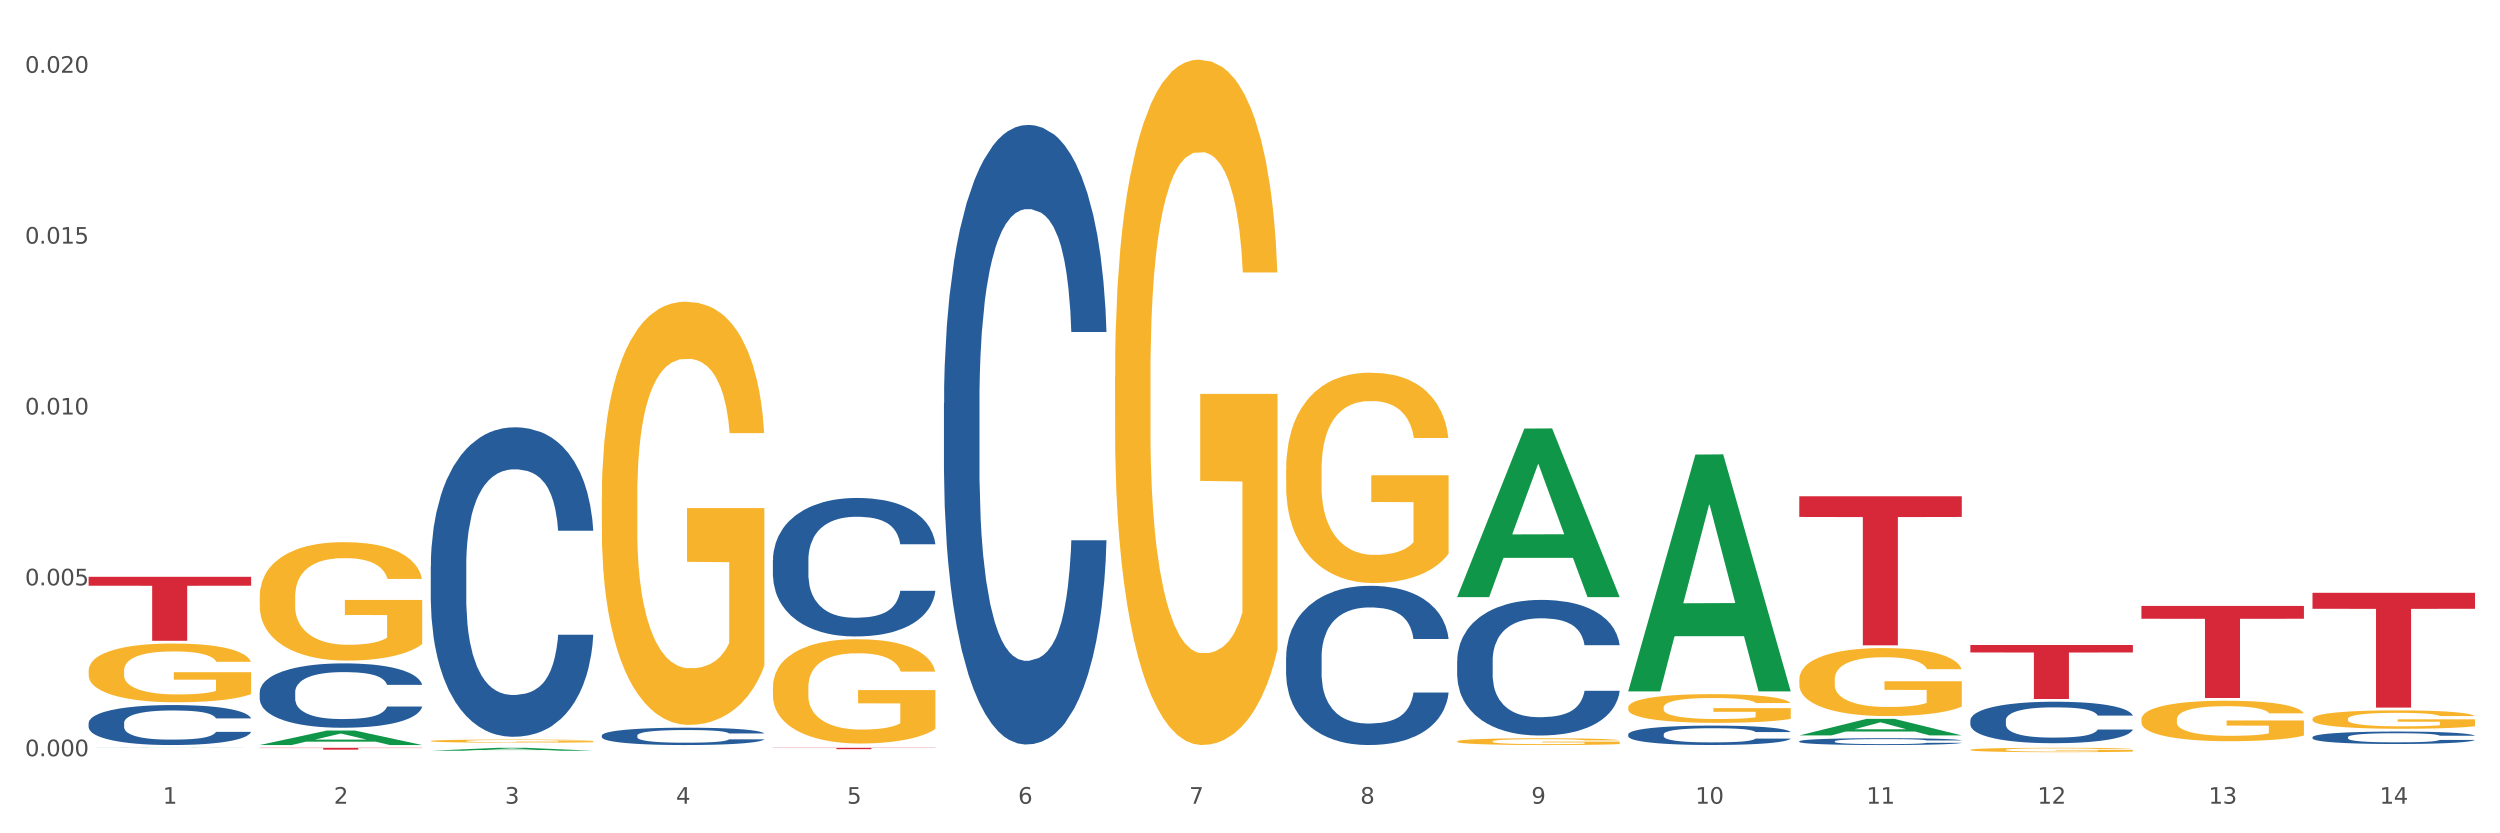 <?xml version="1.0" encoding="utf-8" standalone="no"?>
<!DOCTYPE svg PUBLIC "-//W3C//DTD SVG 1.1//EN"
  "http://www.w3.org/Graphics/SVG/1.1/DTD/svg11.dtd">
<svg xmlns:xlink="http://www.w3.org/1999/xlink" width="1080pt" height="360pt" viewBox="0 0 1080 360" xmlns="http://www.w3.org/2000/svg" version="1.1">
 <rect x="0" y="0" width="1080" height="360" fill="#333333" stroke="none"/>
 <defs>
  <style type="text/css">*{stroke-linejoin: round; stroke-linecap: butt}</style>
 </defs>
 <g id="figure_1">
  <g id="patch_1">
   <path d="M 0 360 
L 1080 360 
L 1080 0 
L 0 0 
z
" style="fill: #ffffff; stroke: #ffffff; stroke-linejoin: miter"/>
  </g>
  <g id="axes_1">
   <g id="matplotlib.axis_1">
    <g id="xtick_1">
     <g id="text_1">
      <!-- 1 -->
      <g style="fill: #4d4d4d" transform="translate(70.332 347.204) scale(0.096 -0.096)">
       <defs>
        <path id="DejaVuSans-31" d="M 794 531 
L 1825 531 
L 1825 4091 
L 703 3866 
L 703 4441 
L 1819 4666 
L 2450 4666 
L 2450 531 
L 3481 531 
L 3481 0 
L 794 0 
L 794 531 
z
" transform="scale(0.016)"/>
       </defs>
       <use xlink:href="#DejaVuSans-31"/>
      </g>
     </g>
    </g>
    <g id="xtick_2">
     <g id="text_2">
      <!-- 2 -->
      <g style="fill: #4d4d4d" transform="translate(144.233 347.204) scale(0.096 -0.096)">
       <defs>
        <path id="DejaVuSans-32" d="M 1228 531 
L 3431 531 
L 3431 0 
L 469 0 
L 469 531 
Q 828 903 1448 1529 
Q 2069 2156 2228 2338 
Q 2531 2678 2651 2914 
Q 2772 3150 2772 3378 
Q 2772 3750 2511 3984 
Q 2250 4219 1831 4219 
Q 1534 4219 1204 4116 
Q 875 4013 500 3803 
L 500 4441 
Q 881 4594 1212 4672 
Q 1544 4750 1819 4750 
Q 2544 4750 2975 4387 
Q 3406 4025 3406 3419 
Q 3406 3131 3298 2873 
Q 3191 2616 2906 2266 
Q 2828 2175 2409 1742 
Q 1991 1309 1228 531 
z
" transform="scale(0.016)"/>
       </defs>
       <use xlink:href="#DejaVuSans-32"/>
      </g>
     </g>
    </g>
    <g id="xtick_3">
     <g id="text_3">
      <!-- 3 -->
      <g style="fill: #4d4d4d" transform="translate(218.134 347.204) scale(0.096 -0.096)">
       <defs>
        <path id="DejaVuSans-33" d="M 2597 2516 
Q 3050 2419 3304 2112 
Q 3559 1806 3559 1356 
Q 3559 666 3084 287 
Q 2609 -91 1734 -91 
Q 1441 -91 1130 -33 
Q 819 25 488 141 
L 488 750 
Q 750 597 1062 519 
Q 1375 441 1716 441 
Q 2309 441 2620 675 
Q 2931 909 2931 1356 
Q 2931 1769 2642 2001 
Q 2353 2234 1838 2234 
L 1294 2234 
L 1294 2753 
L 1863 2753 
Q 2328 2753 2575 2939 
Q 2822 3125 2822 3475 
Q 2822 3834 2567 4026 
Q 2313 4219 1838 4219 
Q 1578 4219 1281 4162 
Q 984 4106 628 3988 
L 628 4550 
Q 988 4650 1302 4700 
Q 1616 4750 1894 4750 
Q 2613 4750 3031 4423 
Q 3450 4097 3450 3541 
Q 3450 3153 3228 2886 
Q 3006 2619 2597 2516 
z
" transform="scale(0.016)"/>
       </defs>
       <use xlink:href="#DejaVuSans-33"/>
      </g>
     </g>
    </g>
    <g id="xtick_4">
     <g id="text_4">
      <!-- 4 -->
      <g style="fill: #4d4d4d" transform="translate(292.034 347.204) scale(0.096 -0.096)">
       <defs>
        <path id="DejaVuSans-34" d="M 2419 4116 
L 825 1625 
L 2419 1625 
L 2419 4116 
z
M 2253 4666 
L 3047 4666 
L 3047 1625 
L 3713 1625 
L 3713 1100 
L 3047 1100 
L 3047 0 
L 2419 0 
L 2419 1100 
L 313 1100 
L 313 1709 
L 2253 4666 
z
" transform="scale(0.016)"/>
       </defs>
       <use xlink:href="#DejaVuSans-34"/>
      </g>
     </g>
    </g>
    <g id="xtick_5">
     <g id="text_5">
      <!-- 5 -->
      <g style="fill: #4d4d4d" transform="translate(365.935 347.204) scale(0.096 -0.096)">
       <defs>
        <path id="DejaVuSans-35" d="M 691 4666 
L 3169 4666 
L 3169 4134 
L 1269 4134 
L 1269 2991 
Q 1406 3038 1543 3061 
Q 1681 3084 1819 3084 
Q 2600 3084 3056 2656 
Q 3513 2228 3513 1497 
Q 3513 744 3044 326 
Q 2575 -91 1722 -91 
Q 1428 -91 1123 -41 
Q 819 9 494 109 
L 494 744 
Q 775 591 1075 516 
Q 1375 441 1709 441 
Q 2250 441 2565 725 
Q 2881 1009 2881 1497 
Q 2881 1984 2565 2268 
Q 2250 2553 1709 2553 
Q 1456 2553 1204 2497 
Q 953 2441 691 2322 
L 691 4666 
z
" transform="scale(0.016)"/>
       </defs>
       <use xlink:href="#DejaVuSans-35"/>
      </g>
     </g>
    </g>
    <g id="xtick_6">
     <g id="text_6">
      <!-- 6 -->
      <g style="fill: #4d4d4d" transform="translate(439.836 347.204) scale(0.096 -0.096)">
       <defs>
        <path id="DejaVuSans-36" d="M 2113 2584 
Q 1688 2584 1439 2293 
Q 1191 2003 1191 1497 
Q 1191 994 1439 701 
Q 1688 409 2113 409 
Q 2538 409 2786 701 
Q 3034 994 3034 1497 
Q 3034 2003 2786 2293 
Q 2538 2584 2113 2584 
z
M 3366 4563 
L 3366 3988 
Q 3128 4100 2886 4159 
Q 2644 4219 2406 4219 
Q 1781 4219 1451 3797 
Q 1122 3375 1075 2522 
Q 1259 2794 1537 2939 
Q 1816 3084 2150 3084 
Q 2853 3084 3261 2657 
Q 3669 2231 3669 1497 
Q 3669 778 3244 343 
Q 2819 -91 2113 -91 
Q 1303 -91 875 529 
Q 447 1150 447 2328 
Q 447 3434 972 4092 
Q 1497 4750 2381 4750 
Q 2619 4750 2861 4703 
Q 3103 4656 3366 4563 
z
" transform="scale(0.016)"/>
       </defs>
       <use xlink:href="#DejaVuSans-36"/>
      </g>
     </g>
    </g>
    <g id="xtick_7">
     <g id="text_7">
      <!-- 7 -->
      <g style="fill: #4d4d4d" transform="translate(513.737 347.204) scale(0.096 -0.096)">
       <defs>
        <path id="DejaVuSans-37" d="M 525 4666 
L 3525 4666 
L 3525 4397 
L 1831 0 
L 1172 0 
L 2766 4134 
L 525 4134 
L 525 4666 
z
" transform="scale(0.016)"/>
       </defs>
       <use xlink:href="#DejaVuSans-37"/>
      </g>
     </g>
    </g>
    <g id="xtick_8">
     <g id="text_8">
      <!-- 8 -->
      <g style="fill: #4d4d4d" transform="translate(587.638 347.204) scale(0.096 -0.096)">
       <defs>
        <path id="DejaVuSans-38" d="M 2034 2216 
Q 1584 2216 1326 1975 
Q 1069 1734 1069 1313 
Q 1069 891 1326 650 
Q 1584 409 2034 409 
Q 2484 409 2743 651 
Q 3003 894 3003 1313 
Q 3003 1734 2745 1975 
Q 2488 2216 2034 2216 
z
M 1403 2484 
Q 997 2584 770 2862 
Q 544 3141 544 3541 
Q 544 4100 942 4425 
Q 1341 4750 2034 4750 
Q 2731 4750 3128 4425 
Q 3525 4100 3525 3541 
Q 3525 3141 3298 2862 
Q 3072 2584 2669 2484 
Q 3125 2378 3379 2068 
Q 3634 1759 3634 1313 
Q 3634 634 3220 271 
Q 2806 -91 2034 -91 
Q 1263 -91 848 271 
Q 434 634 434 1313 
Q 434 1759 690 2068 
Q 947 2378 1403 2484 
z
M 1172 3481 
Q 1172 3119 1398 2916 
Q 1625 2713 2034 2713 
Q 2441 2713 2670 2916 
Q 2900 3119 2900 3481 
Q 2900 3844 2670 4047 
Q 2441 4250 2034 4250 
Q 1625 4250 1398 4047 
Q 1172 3844 1172 3481 
z
" transform="scale(0.016)"/>
       </defs>
       <use xlink:href="#DejaVuSans-38"/>
      </g>
     </g>
    </g>
    <g id="xtick_9">
     <g id="text_9">
      <!-- 9 -->
      <g style="fill: #4d4d4d" transform="translate(661.539 347.204) scale(0.096 -0.096)">
       <defs>
        <path id="DejaVuSans-39" d="M 703 97 
L 703 672 
Q 941 559 1184 500 
Q 1428 441 1663 441 
Q 2288 441 2617 861 
Q 2947 1281 2994 2138 
Q 2813 1869 2534 1725 
Q 2256 1581 1919 1581 
Q 1219 1581 811 2004 
Q 403 2428 403 3163 
Q 403 3881 828 4315 
Q 1253 4750 1959 4750 
Q 2769 4750 3195 4129 
Q 3622 3509 3622 2328 
Q 3622 1225 3098 567 
Q 2575 -91 1691 -91 
Q 1453 -91 1209 -44 
Q 966 3 703 97 
z
M 1959 2075 
Q 2384 2075 2632 2365 
Q 2881 2656 2881 3163 
Q 2881 3666 2632 3958 
Q 2384 4250 1959 4250 
Q 1534 4250 1286 3958 
Q 1038 3666 1038 3163 
Q 1038 2656 1286 2365 
Q 1534 2075 1959 2075 
z
" transform="scale(0.016)"/>
       </defs>
       <use xlink:href="#DejaVuSans-39"/>
      </g>
     </g>
    </g>
    <g id="xtick_10">
     <g id="text_10">
      <!-- 10 -->
      <g style="fill: #4d4d4d" transform="translate(732.386 347.204) scale(0.096 -0.096)">
       <defs>
        <path id="DejaVuSans-30" d="M 2034 4250 
Q 1547 4250 1301 3770 
Q 1056 3291 1056 2328 
Q 1056 1369 1301 889 
Q 1547 409 2034 409 
Q 2525 409 2770 889 
Q 3016 1369 3016 2328 
Q 3016 3291 2770 3770 
Q 2525 4250 2034 4250 
z
M 2034 4750 
Q 2819 4750 3233 4129 
Q 3647 3509 3647 2328 
Q 3647 1150 3233 529 
Q 2819 -91 2034 -91 
Q 1250 -91 836 529 
Q 422 1150 422 2328 
Q 422 3509 836 4129 
Q 1250 4750 2034 4750 
z
" transform="scale(0.016)"/>
       </defs>
       <use xlink:href="#DejaVuSans-31"/>
       <use xlink:href="#DejaVuSans-30" transform="translate(63.623 0)"/>
      </g>
     </g>
    </g>
    <g id="xtick_11">
     <g id="text_11">
      <!-- 11 -->
      <g style="fill: #4d4d4d" transform="translate(806.287 347.204) scale(0.096 -0.096)">
       <use xlink:href="#DejaVuSans-31"/>
       <use xlink:href="#DejaVuSans-31" transform="translate(63.623 0)"/>
      </g>
     </g>
    </g>
    <g id="xtick_12">
     <g id="text_12">
      <!-- 12 -->
      <g style="fill: #4d4d4d" transform="translate(880.187 347.204) scale(0.096 -0.096)">
       <use xlink:href="#DejaVuSans-31"/>
       <use xlink:href="#DejaVuSans-32" transform="translate(63.623 0)"/>
      </g>
     </g>
    </g>
    <g id="xtick_13">
     <g id="text_13">
      <!-- 13 -->
      <g style="fill: #4d4d4d" transform="translate(954.088 347.204) scale(0.096 -0.096)">
       <use xlink:href="#DejaVuSans-31"/>
       <use xlink:href="#DejaVuSans-33" transform="translate(63.623 0)"/>
      </g>
     </g>
    </g>
    <g id="xtick_14">
     <g id="text_14">
      <!-- 14 -->
      <g style="fill: #4d4d4d" transform="translate(1027.989 347.204) scale(0.096 -0.096)">
       <use xlink:href="#DejaVuSans-31"/>
       <use xlink:href="#DejaVuSans-34" transform="translate(63.623 0)"/>
      </g>
     </g>
    </g>
    <g id="xtick_15"/>
    <g id="xtick_16"/>
    <g id="xtick_17"/>
    <g id="xtick_18"/>
    <g id="xtick_19"/>
    <g id="xtick_20"/>
    <g id="xtick_21"/>
    <g id="xtick_22"/>
    <g id="xtick_23"/>
    <g id="xtick_24"/>
    <g id="xtick_25"/>
    <g id="xtick_26"/>
    <g id="xtick_27"/>
   </g>
   <g id="matplotlib.axis_2">
    <g id="ytick_1">
     <g id="text_15">
      <!-- 0.000 -->
      <g style="fill: #4d4d4d" transform="translate(10.8 326.694) scale(0.096 -0.096)">
       <defs>
        <path id="DejaVuSans-2e" d="M 684 794 
L 1344 794 
L 1344 0 
L 684 0 
L 684 794 
z
" transform="scale(0.016)"/>
       </defs>
       <use xlink:href="#DejaVuSans-30"/>
       <use xlink:href="#DejaVuSans-2e" transform="translate(63.623 0)"/>
       <use xlink:href="#DejaVuSans-30" transform="translate(95.41 0)"/>
       <use xlink:href="#DejaVuSans-30" transform="translate(159.033 0)"/>
       <use xlink:href="#DejaVuSans-30" transform="translate(222.656 0)"/>
      </g>
     </g>
    </g>
    <g id="ytick_2">
     <g id="text_16">
      <!-- 0.005 -->
      <g style="fill: #4d4d4d" transform="translate(10.8 252.881) scale(0.096 -0.096)">
       <use xlink:href="#DejaVuSans-30"/>
       <use xlink:href="#DejaVuSans-2e" transform="translate(63.623 0)"/>
       <use xlink:href="#DejaVuSans-30" transform="translate(95.41 0)"/>
       <use xlink:href="#DejaVuSans-30" transform="translate(159.033 0)"/>
       <use xlink:href="#DejaVuSans-35" transform="translate(222.656 0)"/>
      </g>
     </g>
    </g>
    <g id="ytick_3">
     <g id="text_17">
      <!-- 0.010 -->
      <g style="fill: #4d4d4d" transform="translate(10.8 179.068) scale(0.096 -0.096)">
       <use xlink:href="#DejaVuSans-30"/>
       <use xlink:href="#DejaVuSans-2e" transform="translate(63.623 0)"/>
       <use xlink:href="#DejaVuSans-30" transform="translate(95.41 0)"/>
       <use xlink:href="#DejaVuSans-31" transform="translate(159.033 0)"/>
       <use xlink:href="#DejaVuSans-30" transform="translate(222.656 0)"/>
      </g>
     </g>
    </g>
    <g id="ytick_4">
     <g id="text_18">
      <!-- 0.015 -->
      <g style="fill: #4d4d4d" transform="translate(10.8 105.255) scale(0.096 -0.096)">
       <use xlink:href="#DejaVuSans-30"/>
       <use xlink:href="#DejaVuSans-2e" transform="translate(63.623 0)"/>
       <use xlink:href="#DejaVuSans-30" transform="translate(95.41 0)"/>
       <use xlink:href="#DejaVuSans-31" transform="translate(159.033 0)"/>
       <use xlink:href="#DejaVuSans-35" transform="translate(222.656 0)"/>
      </g>
     </g>
    </g>
    <g id="ytick_5">
     <g id="text_19">
      <!-- 0.020 -->
      <g style="fill: #4d4d4d" transform="translate(10.8 31.443) scale(0.096 -0.096)">
       <use xlink:href="#DejaVuSans-30"/>
       <use xlink:href="#DejaVuSans-2e" transform="translate(63.623 0)"/>
       <use xlink:href="#DejaVuSans-30" transform="translate(95.41 0)"/>
       <use xlink:href="#DejaVuSans-32" transform="translate(159.033 0)"/>
       <use xlink:href="#DejaVuSans-30" transform="translate(222.656 0)"/>
      </g>
     </g>
    </g>
    <g id="ytick_6"/>
    <g id="ytick_7"/>
    <g id="ytick_8"/>
    <g id="ytick_9"/>
   </g>
   <g id="PolyCollection_1">
    <path d="M 38.283 323.131 
L 38.355 323.131 
L 67.306 323.047 
L 79.321 323.047 
L 108.489 323.131 
L 94.592 323.131 
L 88.296 323.111 
L 58.404 323.111 
L 58.187 323.112 
L 52.107 323.131 
L 38.283 323.131 
L 38.283 323.131 
L 62.167 323.1 
L 84.532 323.099 
L 73.458 323.065 
L 73.314 323.064 
L 73.169 323.065 
L 62.095 323.099 
L 62.167 323.1 
L 38.283 323.131 
z
" clip-path="url(#p663937a329)" style="fill: #109648"/>
    <path d="M 186.085 244.667 
L 186.168 244.545 
L 186.168 241.126 
L 186.417 236.486 
L 187.33 227.939 
L 188.491 221.468 
L 190.483 213.897 
L 191.562 210.723 
L 192.973 207.182 
L 195.877 201.443 
L 199.196 196.558 
L 201.52 193.872 
L 203.263 192.163 
L 207.163 189.11 
L 209.404 187.767 
L 211.727 186.668 
L 213.719 185.935 
L 217.038 185.081 
L 219.694 184.714 
L 222.764 184.592 
L 225.337 184.714 
L 228.739 185.203 
L 233.718 186.668 
L 235.627 187.523 
L 238.2 188.988 
L 240.855 190.942 
L 243.013 192.895 
L 245.502 195.704 
L 248.075 199.367 
L 250.565 204.007 
L 252.307 208.28 
L 253.718 212.798 
L 254.963 218.293 
L 255.876 224.276 
L 256.291 229.282 
L 241.104 229.282 
L 240.689 224.764 
L 239.859 219.88 
L 239.03 216.584 
L 238.117 213.897 
L 236.706 210.845 
L 235.461 208.891 
L 233.387 206.571 
L 231.478 205.106 
L 229.901 204.251 
L 227.992 203.518 
L 223.926 202.786 
L 221.022 202.786 
L 219.196 203.03 
L 216.955 203.641 
L 215.047 204.495 
L 212.806 205.96 
L 211.063 207.548 
L 209.321 209.624 
L 208.325 211.089 
L 206.831 213.775 
L 205.835 215.973 
L 204.508 219.758 
L 203.761 222.445 
L 202.433 229.404 
L 201.852 234.533 
L 201.603 238.074 
L 201.437 241.981 
L 201.437 261.029 
L 201.935 269.577 
L 202.35 273.24 
L 203.014 277.391 
L 204.259 282.764 
L 206.084 288.014 
L 207.993 291.8 
L 209.57 294.12 
L 211.063 295.829 
L 212.557 297.172 
L 214.383 298.393 
L 215.877 299.126 
L 218.117 299.858 
L 220.773 300.225 
L 222.847 300.225 
L 227.08 299.614 
L 228.988 299.004 
L 230.814 298.149 
L 232.806 296.806 
L 234.382 295.341 
L 235.295 294.242 
L 236.789 291.922 
L 237.951 289.48 
L 238.947 286.671 
L 239.61 284.229 
L 240.357 280.566 
L 240.938 276.414 
L 241.104 274.217 
L 256.291 274.217 
L 255.959 278.612 
L 255.378 282.886 
L 254.216 288.625 
L 253.303 291.922 
L 251.892 295.951 
L 250.399 299.37 
L 248.324 303.155 
L 246.415 305.964 
L 244.424 308.406 
L 242.266 310.604 
L 238.366 313.656 
L 236.955 314.511 
L 233.967 315.976 
L 231.644 316.831 
L 228.241 317.686 
L 224.756 318.174 
L 221.105 318.296 
L 217.868 318.052 
L 214.3 317.319 
L 212.059 316.587 
L 209.57 315.488 
L 206.665 313.778 
L 203.927 311.703 
L 201.354 309.26 
L 198.947 306.452 
L 196.707 303.277 
L 193.802 298.027 
L 191.645 292.899 
L 190.068 288.136 
L 188.989 284.107 
L 187.91 278.979 
L 187.33 275.438 
L 186.417 266.89 
L 186.085 258.954 
L 186.085 244.667 
z
" clip-path="url(#p663937a329)" style="fill: #255c99"/>
    <path d="M 259.986 317.729 
L 260.069 317.722 
L 260.069 317.53 
L 260.318 317.27 
L 261.23 316.791 
L 262.392 316.428 
L 264.384 316.004 
L 265.463 315.826 
L 266.873 315.627 
L 269.778 315.305 
L 273.097 315.031 
L 275.421 314.881 
L 277.164 314.785 
L 281.064 314.614 
L 283.305 314.538 
L 285.628 314.477 
L 287.62 314.436 
L 290.939 314.388 
L 293.595 314.367 
L 296.665 314.36 
L 299.238 314.367 
L 302.64 314.395 
L 307.619 314.477 
L 309.528 314.525 
L 312.101 314.607 
L 314.756 314.716 
L 316.914 314.826 
L 319.403 314.983 
L 321.976 315.189 
L 324.465 315.449 
L 326.208 315.689 
L 327.619 315.942 
L 328.864 316.25 
L 329.776 316.586 
L 330.191 316.866 
L 315.005 316.866 
L 314.59 316.613 
L 313.76 316.339 
L 312.93 316.154 
L 312.018 316.004 
L 310.607 315.832 
L 309.362 315.723 
L 307.287 315.593 
L 305.379 315.511 
L 303.802 315.463 
L 301.893 315.422 
L 297.827 315.381 
L 294.923 315.381 
L 293.097 315.394 
L 290.856 315.429 
L 288.948 315.476 
L 286.707 315.559 
L 284.964 315.648 
L 283.222 315.764 
L 282.226 315.846 
L 280.732 315.997 
L 279.736 316.12 
L 278.408 316.332 
L 277.662 316.483 
L 276.334 316.873 
L 275.753 317.161 
L 275.504 317.359 
L 275.338 317.578 
L 275.338 318.646 
L 275.836 319.126 
L 276.251 319.331 
L 276.915 319.564 
L 278.159 319.865 
L 279.985 320.16 
L 281.894 320.372 
L 283.471 320.502 
L 284.964 320.598 
L 286.458 320.673 
L 288.284 320.741 
L 289.777 320.783 
L 292.018 320.824 
L 294.674 320.844 
L 296.748 320.844 
L 300.98 320.81 
L 302.889 320.776 
L 304.715 320.728 
L 306.706 320.652 
L 308.283 320.57 
L 309.196 320.509 
L 310.69 320.379 
L 311.852 320.242 
L 312.847 320.084 
L 313.511 319.947 
L 314.258 319.742 
L 314.839 319.509 
L 315.005 319.386 
L 330.191 319.386 
L 329.859 319.632 
L 329.279 319.872 
L 328.117 320.194 
L 327.204 320.379 
L 325.793 320.605 
L 324.299 320.796 
L 322.225 321.009 
L 320.316 321.166 
L 318.324 321.303 
L 316.167 321.426 
L 312.267 321.597 
L 310.856 321.645 
L 307.868 321.727 
L 305.545 321.775 
L 302.142 321.823 
L 298.657 321.851 
L 295.006 321.857 
L 291.769 321.844 
L 288.201 321.803 
L 285.96 321.762 
L 283.471 321.7 
L 280.566 321.604 
L 277.827 321.488 
L 275.255 321.351 
L 272.848 321.193 
L 270.608 321.015 
L 267.703 320.721 
L 265.546 320.433 
L 263.969 320.166 
L 262.89 319.94 
L 261.811 319.653 
L 261.23 319.454 
L 260.318 318.975 
L 259.986 318.53 
L 259.986 317.729 
z
" clip-path="url(#p663937a329)" style="fill: #255c99"/>
    <path d="M 333.886 242 
L 333.969 241.945 
L 333.969 240.415 
L 334.218 238.339 
L 335.131 234.513 
L 336.293 231.617 
L 338.285 228.229 
L 339.363 226.809 
L 340.774 225.224 
L 343.679 222.656 
L 346.998 220.47 
L 349.322 219.268 
L 351.064 218.503 
L 354.965 217.137 
L 357.205 216.536 
L 359.529 216.044 
L 361.521 215.716 
L 364.84 215.334 
L 367.496 215.17 
L 370.566 215.115 
L 373.139 215.17 
L 376.541 215.388 
L 381.52 216.044 
L 383.429 216.426 
L 386.001 217.082 
L 388.657 217.957 
L 390.815 218.831 
L 393.304 220.088 
L 395.877 221.727 
L 398.366 223.803 
L 400.109 225.716 
L 401.52 227.738 
L 402.764 230.197 
L 403.677 232.874 
L 404.092 235.115 
L 388.906 235.115 
L 388.491 233.093 
L 387.661 230.907 
L 386.831 229.432 
L 385.918 228.229 
L 384.508 226.863 
L 383.263 225.989 
L 381.188 224.951 
L 379.28 224.295 
L 377.703 223.913 
L 375.794 223.585 
L 371.728 223.257 
L 368.823 223.257 
L 366.998 223.366 
L 364.757 223.639 
L 362.848 224.022 
L 360.608 224.678 
L 358.865 225.388 
L 357.122 226.317 
L 356.127 226.973 
L 354.633 228.175 
L 353.637 229.158 
L 352.309 230.852 
L 351.562 232.055 
L 350.235 235.169 
L 349.654 237.464 
L 349.405 239.049 
L 349.239 240.797 
L 349.239 249.322 
L 349.737 253.147 
L 350.152 254.786 
L 350.816 256.644 
L 352.06 259.048 
L 353.886 261.398 
L 355.795 263.092 
L 357.371 264.13 
L 358.865 264.895 
L 360.359 265.496 
L 362.185 266.043 
L 363.678 266.371 
L 365.919 266.698 
L 368.574 266.862 
L 370.649 266.862 
L 374.881 266.589 
L 376.79 266.316 
L 378.616 265.933 
L 380.607 265.332 
L 382.184 264.677 
L 383.097 264.185 
L 384.591 263.147 
L 385.752 262.054 
L 386.748 260.797 
L 387.412 259.704 
L 388.159 258.065 
L 388.74 256.207 
L 388.906 255.223 
L 404.092 255.223 
L 403.76 257.19 
L 403.179 259.103 
L 402.018 261.671 
L 401.105 263.147 
L 399.694 264.95 
L 398.2 266.48 
L 396.126 268.174 
L 394.217 269.431 
L 392.225 270.523 
L 390.068 271.507 
L 386.167 272.873 
L 384.757 273.256 
L 381.769 273.911 
L 379.446 274.294 
L 376.043 274.676 
L 372.558 274.895 
L 368.906 274.95 
L 365.67 274.84 
L 362.102 274.512 
L 359.861 274.185 
L 357.371 273.693 
L 354.467 272.928 
L 351.728 271.999 
L 349.156 270.906 
L 346.749 269.649 
L 344.509 268.228 
L 341.604 265.879 
L 339.446 263.584 
L 337.87 261.453 
L 336.791 259.649 
L 335.712 257.354 
L 335.131 255.77 
L 334.218 251.945 
L 333.886 248.393 
L 333.886 242 
z
" clip-path="url(#p663937a329)" style="fill: #255c99"/>
    <path d="M 407.787 174.234 
L 407.87 173.99 
L 407.87 167.145 
L 408.119 157.856 
L 409.032 140.745 
L 410.194 127.789 
L 412.186 112.633 
L 413.264 106.278 
L 414.675 99.189 
L 417.58 87.7 
L 420.899 77.922 
L 423.223 72.544 
L 424.965 69.121 
L 428.866 63.01 
L 431.106 60.321 
L 433.43 58.121 
L 435.422 56.655 
L 438.741 54.943 
L 441.396 54.21 
L 444.467 53.966 
L 447.039 54.21 
L 450.442 55.188 
L 455.421 58.121 
L 457.33 59.832 
L 459.902 62.766 
L 462.558 66.677 
L 464.715 70.588 
L 467.205 76.21 
L 469.778 83.544 
L 472.267 92.833 
L 474.01 101.389 
L 475.421 110.433 
L 476.665 121.433 
L 477.578 133.411 
L 477.993 143.434 
L 462.807 143.434 
L 462.392 134.389 
L 461.562 124.611 
L 460.732 118.011 
L 459.819 112.633 
L 458.409 106.522 
L 457.164 102.611 
L 455.089 97.966 
L 453.18 95.033 
L 451.604 93.322 
L 449.695 91.855 
L 445.629 90.388 
L 442.724 90.388 
L 440.899 90.877 
L 438.658 92.1 
L 436.749 93.811 
L 434.509 96.744 
L 432.766 99.922 
L 431.023 104.078 
L 430.027 107.011 
L 428.534 112.389 
L 427.538 116.789 
L 426.21 124.367 
L 425.463 129.745 
L 424.135 143.678 
L 423.555 153.945 
L 423.306 161.034 
L 423.14 168.856 
L 423.14 206.99 
L 423.638 224.101 
L 424.052 231.435 
L 424.716 239.746 
L 425.961 250.502 
L 427.787 261.013 
L 429.695 268.591 
L 431.272 273.235 
L 432.766 276.658 
L 434.26 279.347 
L 436.085 281.791 
L 437.579 283.258 
L 439.82 284.724 
L 442.475 285.458 
L 444.55 285.458 
L 448.782 284.236 
L 450.691 283.013 
L 452.517 281.302 
L 454.508 278.613 
L 456.085 275.68 
L 456.998 273.48 
L 458.492 268.835 
L 459.653 263.946 
L 460.649 258.324 
L 461.313 253.435 
L 462.06 246.102 
L 462.641 237.79 
L 462.807 233.39 
L 477.993 233.39 
L 477.661 242.191 
L 477.08 250.746 
L 475.918 262.235 
L 475.006 268.835 
L 473.595 276.902 
L 472.101 283.747 
L 470.027 291.325 
L 468.118 296.947 
L 466.126 301.836 
L 463.969 306.236 
L 460.068 312.347 
L 458.657 314.058 
L 455.67 316.992 
L 453.346 318.703 
L 449.944 320.414 
L 446.459 321.392 
L 442.807 321.636 
L 439.571 321.147 
L 436.002 319.681 
L 433.762 318.214 
L 431.272 316.014 
L 428.368 312.592 
L 425.629 308.436 
L 423.057 303.547 
L 420.65 297.925 
L 418.409 291.569 
L 415.505 281.058 
L 413.347 270.791 
L 411.771 261.257 
L 410.692 253.191 
L 409.613 242.924 
L 409.032 235.835 
L 408.119 218.724 
L 407.787 202.834 
L 407.787 174.234 
z
" clip-path="url(#p663937a329)" style="fill: #255c99"/>
    <path d="M 555.589 283.974 
L 555.672 283.911 
L 555.672 282.152 
L 555.921 279.765 
L 556.834 275.367 
L 557.996 272.037 
L 559.987 268.142 
L 561.066 266.509 
L 562.477 264.687 
L 565.381 261.734 
L 568.701 259.221 
L 571.024 257.839 
L 572.767 256.959 
L 576.667 255.388 
L 578.908 254.697 
L 581.232 254.132 
L 583.223 253.755 
L 586.543 253.315 
L 589.198 253.127 
L 592.269 253.064 
L 594.841 253.127 
L 598.244 253.378 
L 603.223 254.132 
L 605.131 254.572 
L 607.704 255.326 
L 610.36 256.331 
L 612.517 257.336 
L 615.007 258.781 
L 617.579 260.666 
L 620.069 263.053 
L 621.812 265.252 
L 623.222 267.577 
L 624.467 270.404 
L 625.38 273.482 
L 625.795 276.058 
L 610.608 276.058 
L 610.194 273.733 
L 609.364 271.22 
L 608.534 269.524 
L 607.621 268.142 
L 606.21 266.571 
L 604.965 265.566 
L 602.891 264.372 
L 600.982 263.619 
L 599.405 263.179 
L 597.497 262.802 
L 593.43 262.425 
L 590.526 262.425 
L 588.7 262.551 
L 586.46 262.865 
L 584.551 263.304 
L 582.31 264.058 
L 580.568 264.875 
L 578.825 265.943 
L 577.829 266.697 
L 576.335 268.079 
L 575.34 269.21 
L 574.012 271.158 
L 573.265 272.54 
L 571.937 276.121 
L 571.356 278.759 
L 571.107 280.581 
L 570.941 282.592 
L 570.941 292.392 
L 571.439 296.79 
L 571.854 298.675 
L 572.518 300.811 
L 573.763 303.575 
L 575.589 306.277 
L 577.497 308.224 
L 579.074 309.418 
L 580.568 310.298 
L 582.061 310.989 
L 583.887 311.617 
L 585.381 311.994 
L 587.621 312.371 
L 590.277 312.559 
L 592.352 312.559 
L 596.584 312.245 
L 598.493 311.931 
L 600.318 311.491 
L 602.31 310.8 
L 603.887 310.046 
L 604.799 309.481 
L 606.293 308.287 
L 607.455 307.031 
L 608.451 305.586 
L 609.115 304.329 
L 609.862 302.445 
L 610.443 300.308 
L 610.608 299.178 
L 625.795 299.178 
L 625.463 301.439 
L 624.882 303.638 
L 623.72 306.591 
L 622.807 308.287 
L 621.397 310.36 
L 619.903 312.12 
L 617.828 314.067 
L 615.92 315.512 
L 613.928 316.769 
L 611.77 317.9 
L 607.87 319.47 
L 606.459 319.91 
L 603.472 320.664 
L 601.148 321.104 
L 597.746 321.543 
L 594.26 321.795 
L 590.609 321.857 
L 587.373 321.732 
L 583.804 321.355 
L 581.564 320.978 
L 579.074 320.413 
L 576.169 319.533 
L 573.431 318.465 
L 570.858 317.208 
L 568.452 315.763 
L 566.211 314.13 
L 563.307 311.429 
L 561.149 308.79 
L 559.572 306.34 
L 558.494 304.266 
L 557.415 301.628 
L 556.834 299.806 
L 555.921 295.408 
L 555.589 291.324 
L 555.589 283.974 
z
" clip-path="url(#p663937a329)" style="fill: #255c99"/>
    <path d="M 629.49 285.478 
L 629.573 285.424 
L 629.573 283.926 
L 629.822 281.893 
L 630.735 278.147 
L 631.896 275.311 
L 633.888 271.994 
L 634.967 270.603 
L 636.378 269.051 
L 639.282 266.536 
L 642.602 264.396 
L 644.925 263.218 
L 646.668 262.469 
L 650.568 261.132 
L 652.809 260.543 
L 655.132 260.061 
L 657.124 259.74 
L 660.444 259.366 
L 663.099 259.205 
L 666.17 259.152 
L 668.742 259.205 
L 672.144 259.419 
L 677.124 260.061 
L 679.032 260.436 
L 681.605 261.078 
L 684.26 261.934 
L 686.418 262.79 
L 688.908 264.021 
L 691.48 265.626 
L 693.97 267.66 
L 695.712 269.532 
L 697.123 271.512 
L 698.368 273.92 
L 699.281 276.542 
L 699.696 278.736 
L 684.509 278.736 
L 684.094 276.756 
L 683.265 274.616 
L 682.435 273.171 
L 681.522 271.994 
L 680.111 270.656 
L 678.866 269.8 
L 676.792 268.783 
L 674.883 268.141 
L 673.306 267.767 
L 671.398 267.446 
L 667.331 267.125 
L 664.427 267.125 
L 662.601 267.232 
L 660.361 267.499 
L 658.452 267.874 
L 656.211 268.516 
L 654.469 269.211 
L 652.726 270.121 
L 651.73 270.763 
L 650.236 271.94 
L 649.24 272.903 
L 647.913 274.562 
L 647.166 275.739 
L 645.838 278.789 
L 645.257 281.037 
L 645.008 282.588 
L 644.842 284.301 
L 644.842 292.648 
L 645.34 296.393 
L 645.755 297.999 
L 646.419 299.818 
L 647.664 302.172 
L 649.489 304.473 
L 651.398 306.132 
L 652.975 307.149 
L 654.469 307.898 
L 655.962 308.486 
L 657.788 309.021 
L 659.282 309.342 
L 661.522 309.663 
L 664.178 309.824 
L 666.253 309.824 
L 670.485 309.556 
L 672.393 309.289 
L 674.219 308.914 
L 676.211 308.326 
L 677.788 307.684 
L 678.7 307.202 
L 680.194 306.185 
L 681.356 305.115 
L 682.352 303.885 
L 683.016 302.814 
L 683.762 301.209 
L 684.343 299.39 
L 684.509 298.427 
L 699.696 298.427 
L 699.364 300.353 
L 698.783 302.226 
L 697.621 304.741 
L 696.708 306.185 
L 695.297 307.951 
L 693.804 309.449 
L 691.729 311.108 
L 689.82 312.339 
L 687.829 313.409 
L 685.671 314.372 
L 681.771 315.71 
L 680.36 316.084 
L 677.373 316.726 
L 675.049 317.101 
L 671.647 317.476 
L 668.161 317.69 
L 664.51 317.743 
L 661.273 317.636 
L 657.705 317.315 
L 655.464 316.994 
L 652.975 316.512 
L 650.07 315.763 
L 647.332 314.854 
L 644.759 313.783 
L 642.353 312.553 
L 640.112 311.162 
L 637.208 308.861 
L 635.05 306.613 
L 633.473 304.527 
L 632.394 302.761 
L 631.316 300.514 
L 630.735 298.962 
L 629.822 295.216 
L 629.49 291.738 
L 629.49 285.478 
z
" clip-path="url(#p663937a329)" style="fill: #255c99"/>
    <path d="M 703.391 317.224 
L 703.474 317.216 
L 703.474 317.002 
L 703.723 316.712 
L 704.636 316.176 
L 705.797 315.771 
L 707.789 315.296 
L 708.868 315.097 
L 710.279 314.876 
L 713.183 314.516 
L 716.502 314.21 
L 718.826 314.042 
L 720.569 313.935 
L 724.469 313.743 
L 726.71 313.659 
L 729.033 313.59 
L 731.025 313.545 
L 734.344 313.491 
L 737 313.468 
L 740.07 313.46 
L 742.643 313.468 
L 746.045 313.499 
L 751.024 313.59 
L 752.933 313.644 
L 755.506 313.736 
L 758.161 313.858 
L 760.319 313.981 
L 762.808 314.157 
L 765.381 314.386 
L 767.871 314.677 
L 769.613 314.944 
L 771.024 315.228 
L 772.269 315.572 
L 773.182 315.947 
L 773.597 316.26 
L 758.41 316.26 
L 757.995 315.977 
L 757.165 315.671 
L 756.336 315.465 
L 755.423 315.296 
L 754.012 315.105 
L 752.767 314.983 
L 750.693 314.837 
L 748.784 314.746 
L 747.207 314.692 
L 745.298 314.646 
L 741.232 314.6 
L 738.328 314.6 
L 736.502 314.616 
L 734.261 314.654 
L 732.353 314.707 
L 730.112 314.799 
L 728.369 314.899 
L 726.627 315.029 
L 725.631 315.12 
L 724.137 315.289 
L 723.141 315.426 
L 721.814 315.664 
L 721.067 315.832 
L 719.739 316.268 
L 719.158 316.589 
L 718.909 316.811 
L 718.743 317.056 
L 718.743 318.249 
L 719.241 318.785 
L 719.656 319.014 
L 720.32 319.274 
L 721.565 319.611 
L 723.39 319.94 
L 725.299 320.177 
L 726.876 320.322 
L 728.369 320.429 
L 729.863 320.513 
L 731.689 320.59 
L 733.183 320.636 
L 735.423 320.682 
L 738.079 320.705 
L 740.153 320.705 
L 744.386 320.666 
L 746.294 320.628 
L 748.12 320.575 
L 750.112 320.49 
L 751.688 320.399 
L 752.601 320.33 
L 754.095 320.184 
L 755.257 320.031 
L 756.253 319.856 
L 756.916 319.703 
L 757.663 319.473 
L 758.244 319.213 
L 758.41 319.075 
L 773.597 319.075 
L 773.265 319.351 
L 772.684 319.618 
L 771.522 319.978 
L 770.609 320.184 
L 769.198 320.437 
L 767.705 320.651 
L 765.63 320.888 
L 763.721 321.064 
L 761.73 321.217 
L 759.572 321.355 
L 755.672 321.546 
L 754.261 321.6 
L 751.273 321.691 
L 748.95 321.745 
L 745.547 321.799 
L 742.062 321.829 
L 738.411 321.837 
L 735.174 321.822 
L 731.606 321.776 
L 729.365 321.73 
L 726.876 321.661 
L 723.971 321.554 
L 721.233 321.424 
L 718.66 321.271 
L 716.254 321.095 
L 714.013 320.896 
L 711.108 320.567 
L 708.951 320.246 
L 707.374 319.947 
L 706.295 319.695 
L 705.216 319.374 
L 704.636 319.152 
L 703.723 318.616 
L 703.391 318.119 
L 703.391 317.224 
z
" clip-path="url(#p663937a329)" style="fill: #255c99"/>
    <path d="M 777.292 320.225 
L 777.375 320.222 
L 777.375 320.146 
L 777.624 320.044 
L 778.536 319.854 
L 779.698 319.711 
L 781.69 319.543 
L 782.769 319.472 
L 784.179 319.394 
L 787.084 319.267 
L 790.403 319.158 
L 792.727 319.099 
L 794.47 319.061 
L 798.37 318.993 
L 800.611 318.963 
L 802.934 318.939 
L 804.926 318.923 
L 808.245 318.904 
L 810.901 318.896 
L 813.971 318.893 
L 816.544 318.896 
L 819.946 318.906 
L 824.925 318.939 
L 826.834 318.958 
L 829.407 318.99 
L 832.062 319.034 
L 834.22 319.077 
L 836.709 319.139 
L 839.282 319.221 
L 841.771 319.323 
L 843.514 319.418 
L 844.925 319.518 
L 846.17 319.64 
L 847.082 319.773 
L 847.497 319.884 
L 832.311 319.884 
L 831.896 319.784 
L 831.066 319.675 
L 830.236 319.602 
L 829.324 319.543 
L 827.913 319.475 
L 826.668 319.432 
L 824.593 319.38 
L 822.685 319.348 
L 821.108 319.329 
L 819.199 319.313 
L 815.133 319.296 
L 812.229 319.296 
L 810.403 319.302 
L 808.162 319.315 
L 806.254 319.334 
L 804.013 319.367 
L 802.27 319.402 
L 800.528 319.448 
L 799.532 319.48 
L 798.038 319.54 
L 797.042 319.589 
L 795.714 319.673 
L 794.968 319.732 
L 793.64 319.887 
L 793.059 320 
L 792.81 320.079 
L 792.644 320.165 
L 792.644 320.588 
L 793.142 320.777 
L 793.557 320.858 
L 794.221 320.951 
L 795.465 321.07 
L 797.291 321.186 
L 799.2 321.27 
L 800.777 321.321 
L 802.27 321.359 
L 803.764 321.389 
L 805.59 321.416 
L 807.083 321.432 
L 809.324 321.449 
L 811.98 321.457 
L 814.054 321.457 
L 818.286 321.443 
L 820.195 321.43 
L 822.021 321.411 
L 824.012 321.381 
L 825.589 321.349 
L 826.502 321.324 
L 827.996 321.273 
L 829.158 321.219 
L 830.153 321.156 
L 830.817 321.102 
L 831.564 321.021 
L 832.145 320.929 
L 832.311 320.88 
L 847.497 320.88 
L 847.165 320.978 
L 846.585 321.072 
L 845.423 321.2 
L 844.51 321.273 
L 843.099 321.362 
L 841.605 321.438 
L 839.531 321.522 
L 837.622 321.584 
L 835.63 321.638 
L 833.473 321.687 
L 829.573 321.755 
L 828.162 321.774 
L 825.174 321.806 
L 822.851 321.825 
L 819.448 321.844 
L 815.963 321.855 
L 812.312 321.857 
L 809.075 321.852 
L 805.507 321.836 
L 803.266 321.82 
L 800.777 321.795 
L 797.872 321.757 
L 795.134 321.711 
L 792.561 321.657 
L 790.154 321.595 
L 787.914 321.524 
L 785.009 321.408 
L 782.852 321.294 
L 781.275 321.189 
L 780.196 321.099 
L 779.117 320.986 
L 778.536 320.907 
L 777.624 320.718 
L 777.292 320.542 
L 777.292 320.225 
z
" clip-path="url(#p663937a329)" style="fill: #255c99"/>
    <path d="M 851.192 311.195 
L 851.275 311.179 
L 851.275 310.721 
L 851.524 310.099 
L 852.437 308.954 
L 853.599 308.086 
L 855.591 307.072 
L 856.67 306.647 
L 858.08 306.172 
L 860.985 305.403 
L 864.304 304.748 
L 866.628 304.388 
L 868.37 304.159 
L 872.271 303.75 
L 874.511 303.57 
L 876.835 303.423 
L 878.827 303.325 
L 882.146 303.21 
L 884.802 303.161 
L 887.872 303.145 
L 890.445 303.161 
L 893.847 303.227 
L 898.826 303.423 
L 900.735 303.538 
L 903.307 303.734 
L 905.963 303.996 
L 908.121 304.258 
L 910.61 304.634 
L 913.183 305.125 
L 915.672 305.747 
L 917.415 306.319 
L 918.826 306.925 
L 920.071 307.661 
L 920.983 308.463 
L 921.398 309.134 
L 906.212 309.134 
L 905.797 308.528 
L 904.967 307.874 
L 904.137 307.432 
L 903.224 307.072 
L 901.814 306.663 
L 900.569 306.401 
L 898.494 306.09 
L 896.586 305.894 
L 895.009 305.779 
L 893.1 305.681 
L 889.034 305.583 
L 886.129 305.583 
L 884.304 305.616 
L 882.063 305.697 
L 880.154 305.812 
L 877.914 306.008 
L 876.171 306.221 
L 874.428 306.499 
L 873.433 306.696 
L 871.939 307.056 
L 870.943 307.35 
L 869.615 307.857 
L 868.868 308.217 
L 867.541 309.15 
L 866.96 309.837 
L 866.711 310.312 
L 866.545 310.835 
L 866.545 313.388 
L 867.043 314.533 
L 867.458 315.024 
L 868.122 315.581 
L 869.366 316.301 
L 871.192 317.004 
L 873.101 317.511 
L 874.677 317.822 
L 876.171 318.051 
L 877.665 318.231 
L 879.491 318.395 
L 880.984 318.493 
L 883.225 318.591 
L 885.88 318.64 
L 887.955 318.64 
L 892.187 318.559 
L 894.096 318.477 
L 895.922 318.362 
L 897.913 318.182 
L 899.49 317.986 
L 900.403 317.839 
L 901.897 317.528 
L 903.058 317.201 
L 904.054 316.824 
L 904.718 316.497 
L 905.465 316.006 
L 906.046 315.45 
L 906.212 315.155 
L 921.398 315.155 
L 921.066 315.744 
L 920.485 316.317 
L 919.324 317.086 
L 918.411 317.528 
L 917 318.068 
L 915.506 318.526 
L 913.432 319.033 
L 911.523 319.41 
L 909.531 319.737 
L 907.374 320.031 
L 903.473 320.44 
L 902.063 320.555 
L 899.075 320.751 
L 896.752 320.866 
L 893.349 320.98 
L 889.864 321.046 
L 886.212 321.062 
L 882.976 321.029 
L 879.408 320.931 
L 877.167 320.833 
L 874.677 320.686 
L 871.773 320.457 
L 869.034 320.179 
L 866.462 319.851 
L 864.055 319.475 
L 861.815 319.05 
L 858.91 318.346 
L 856.752 317.659 
L 855.176 317.021 
L 854.097 316.481 
L 853.018 315.793 
L 852.437 315.319 
L 851.524 314.173 
L 851.192 313.11 
L 851.192 311.195 
z
" clip-path="url(#p663937a329)" style="fill: #255c99"/>
    <path d="M 998.994 318.447 
L 999.077 318.443 
L 999.077 318.305 
L 999.326 318.118 
L 1000.239 317.774 
L 1001.401 317.513 
L 1003.392 317.208 
L 1004.471 317.08 
L 1005.882 316.938 
L 1008.786 316.707 
L 1012.106 316.51 
L 1014.43 316.402 
L 1016.172 316.333 
L 1020.073 316.21 
L 1022.313 316.156 
L 1024.637 316.112 
L 1026.628 316.082 
L 1029.948 316.048 
L 1032.603 316.033 
L 1035.674 316.028 
L 1038.246 316.033 
L 1041.649 316.053 
L 1046.628 316.112 
L 1048.537 316.146 
L 1051.109 316.205 
L 1053.765 316.284 
L 1055.922 316.363 
L 1058.412 316.476 
L 1060.984 316.623 
L 1063.474 316.81 
L 1065.217 316.982 
L 1066.627 317.164 
L 1067.872 317.385 
L 1068.785 317.626 
L 1069.2 317.828 
L 1054.014 317.828 
L 1053.599 317.646 
L 1052.769 317.449 
L 1051.939 317.316 
L 1051.026 317.208 
L 1049.615 317.085 
L 1048.371 317.007 
L 1046.296 316.913 
L 1044.387 316.854 
L 1042.811 316.82 
L 1040.902 316.79 
L 1036.836 316.761 
L 1033.931 316.761 
L 1032.105 316.771 
L 1029.865 316.795 
L 1027.956 316.83 
L 1025.716 316.889 
L 1023.973 316.953 
L 1022.23 317.036 
L 1021.234 317.095 
L 1019.741 317.203 
L 1018.745 317.292 
L 1017.417 317.444 
L 1016.67 317.553 
L 1015.342 317.833 
L 1014.761 318.039 
L 1014.512 318.182 
L 1014.347 318.339 
L 1014.347 319.106 
L 1014.844 319.451 
L 1015.259 319.598 
L 1015.923 319.765 
L 1017.168 319.982 
L 1018.994 320.193 
L 1020.902 320.346 
L 1022.479 320.439 
L 1023.973 320.508 
L 1025.467 320.562 
L 1027.292 320.611 
L 1028.786 320.641 
L 1031.027 320.67 
L 1033.682 320.685 
L 1035.757 320.685 
L 1039.989 320.66 
L 1041.898 320.636 
L 1043.723 320.601 
L 1045.715 320.547 
L 1047.292 320.488 
L 1048.205 320.444 
L 1049.698 320.35 
L 1050.86 320.252 
L 1051.856 320.139 
L 1052.52 320.041 
L 1053.267 319.893 
L 1053.848 319.726 
L 1054.014 319.637 
L 1069.2 319.637 
L 1068.868 319.814 
L 1068.287 319.987 
L 1067.125 320.218 
L 1066.213 320.35 
L 1064.802 320.513 
L 1063.308 320.65 
L 1061.233 320.803 
L 1059.325 320.916 
L 1057.333 321.014 
L 1055.175 321.103 
L 1051.275 321.226 
L 1049.864 321.26 
L 1046.877 321.319 
L 1044.553 321.354 
L 1041.151 321.388 
L 1037.665 321.408 
L 1034.014 321.413 
L 1030.778 321.403 
L 1027.209 321.373 
L 1024.969 321.344 
L 1022.479 321.299 
L 1019.575 321.231 
L 1016.836 321.147 
L 1014.264 321.049 
L 1011.857 320.936 
L 1009.616 320.808 
L 1006.712 320.596 
L 1004.554 320.39 
L 1002.977 320.198 
L 1001.899 320.036 
L 1000.82 319.829 
L 1000.239 319.687 
L 999.326 319.342 
L 998.994 319.023 
L 998.994 318.447 
z
" clip-path="url(#p663937a329)" style="fill: #255c99"/>
    <path d="M 38.283 289.735 
L 38.366 289.712 
L 38.366 288.877 
L 38.532 288.158 
L 39.361 286.419 
L 40.604 284.981 
L 41.516 284.216 
L 42.427 283.59 
L 43.505 282.964 
L 44.831 282.315 
L 47.235 281.364 
L 48.727 280.877 
L 50.55 280.367 
L 53.866 279.625 
L 56.27 279.208 
L 58.756 278.86 
L 62.818 278.442 
L 65.47 278.257 
L 68.288 278.118 
L 71.687 278.025 
L 74.256 278.002 
L 79.893 278.071 
L 84.7 278.28 
L 87.021 278.442 
L 90.005 278.721 
L 91.58 278.906 
L 94.149 279.277 
L 96.802 279.764 
L 98.625 280.181 
L 101.36 280.97 
L 103.433 281.758 
L 105.339 282.732 
L 106.334 283.405 
L 107.08 284.031 
L 107.743 284.749 
L 108.406 285.886 
L 93.486 285.886 
L 92.906 285.074 
L 91.994 284.309 
L 90.668 283.567 
L 89.508 283.103 
L 87.518 282.523 
L 85.695 282.152 
L 83.788 281.874 
L 81.467 281.642 
L 79.644 281.526 
L 77.074 281.434 
L 72.018 281.457 
L 68.62 281.642 
L 66.299 281.874 
L 64.807 282.083 
L 63.481 282.315 
L 61.989 282.639 
L 60.248 283.126 
L 59.005 283.567 
L 57.762 284.123 
L 56.767 284.68 
L 55.855 285.329 
L 55.109 286.025 
L 54.529 286.744 
L 54.032 287.625 
L 53.617 289.085 
L 53.617 292.262 
L 53.783 292.981 
L 54.197 293.932 
L 54.695 294.65 
L 55.524 295.508 
L 56.27 296.088 
L 57.679 296.923 
L 59.254 297.618 
L 60.497 298.059 
L 61.74 298.43 
L 63.895 298.94 
L 66.299 299.358 
L 68.371 299.613 
L 71.189 299.844 
L 73.096 299.937 
L 74.754 299.984 
L 78.815 299.984 
L 81.716 299.914 
L 84.949 299.752 
L 87.435 299.543 
L 89.508 299.288 
L 91.828 298.871 
L 93.32 298.476 
L 93.32 293.63 
L 75.085 293.607 
L 75.085 290.384 
L 108.489 290.384 
L 108.489 299.844 
L 107.08 300.331 
L 105.505 300.772 
L 103.847 301.166 
L 101.36 301.653 
L 98.377 302.117 
L 95.724 302.441 
L 92.906 302.72 
L 89.59 302.975 
L 85.28 303.207 
L 82.628 303.299 
L 79.312 303.369 
L 75.417 303.392 
L 72.018 303.346 
L 68.703 303.23 
L 65.221 303.021 
L 61.823 302.72 
L 59.254 302.418 
L 56.684 302.047 
L 53.949 301.56 
L 51.794 301.097 
L 50.136 300.679 
L 48.312 300.146 
L 46.323 299.45 
L 44.831 298.824 
L 43.505 298.175 
L 42.096 297.34 
L 41.101 296.621 
L 40.107 295.717 
L 39.526 295.045 
L 38.863 294.001 
L 38.366 292.54 
L 38.283 289.735 
z
" clip-path="url(#p663937a329)" style="fill: #f7b32b"/>
    <path d="M 112.184 257.86 
L 112.267 257.813 
L 112.267 256.13 
L 112.433 254.681 
L 113.261 251.176 
L 114.505 248.279 
L 115.416 246.736 
L 116.328 245.474 
L 117.406 244.212 
L 118.732 242.904 
L 121.136 240.988 
L 122.628 240.006 
L 124.451 238.978 
L 127.767 237.482 
L 130.17 236.641 
L 132.657 235.94 
L 136.719 235.099 
L 139.371 234.725 
L 142.189 234.445 
L 145.588 234.258 
L 148.157 234.211 
L 153.793 234.351 
L 158.601 234.772 
L 160.922 235.099 
L 163.906 235.66 
L 165.481 236.034 
L 168.05 236.781 
L 170.703 237.763 
L 172.526 238.604 
L 175.261 240.193 
L 177.334 241.782 
L 179.24 243.745 
L 180.235 245.1 
L 180.981 246.362 
L 181.644 247.811 
L 182.307 250.101 
L 167.387 250.101 
L 166.807 248.465 
L 165.895 246.923 
L 164.569 245.428 
L 163.408 244.493 
L 161.419 243.324 
L 159.596 242.577 
L 157.689 242.016 
L 155.368 241.548 
L 153.545 241.315 
L 150.975 241.128 
L 145.919 241.175 
L 142.521 241.548 
L 140.2 242.016 
L 138.708 242.436 
L 137.382 242.904 
L 135.89 243.558 
L 134.149 244.54 
L 132.906 245.428 
L 131.662 246.549 
L 130.668 247.671 
L 129.756 248.98 
L 129.01 250.382 
L 128.43 251.831 
L 127.933 253.607 
L 127.518 256.551 
L 127.518 262.954 
L 127.684 264.403 
L 128.098 266.319 
L 128.596 267.768 
L 129.424 269.497 
L 130.17 270.665 
L 131.58 272.348 
L 133.154 273.75 
L 134.398 274.638 
L 135.641 275.386 
L 137.796 276.414 
L 140.2 277.255 
L 142.272 277.769 
L 145.09 278.237 
L 146.997 278.424 
L 148.654 278.517 
L 152.716 278.517 
L 155.617 278.377 
L 158.85 278.05 
L 161.336 277.629 
L 163.408 277.115 
L 165.729 276.274 
L 167.221 275.479 
L 167.221 265.711 
L 148.986 265.665 
L 148.986 259.168 
L 182.39 259.168 
L 182.39 278.237 
L 180.981 279.218 
L 179.406 280.106 
L 177.748 280.901 
L 175.261 281.882 
L 172.277 282.817 
L 169.625 283.471 
L 166.807 284.032 
L 163.491 284.546 
L 159.181 285.013 
L 156.529 285.2 
L 153.213 285.341 
L 149.318 285.387 
L 145.919 285.294 
L 142.604 285.06 
L 139.122 284.64 
L 135.724 284.032 
L 133.154 283.424 
L 130.585 282.677 
L 127.85 281.695 
L 125.695 280.76 
L 124.037 279.919 
L 122.213 278.844 
L 120.224 277.442 
L 118.732 276.18 
L 117.406 274.872 
L 115.997 273.189 
L 115.002 271.74 
L 114.007 269.918 
L 113.427 268.562 
L 112.764 266.459 
L 112.267 263.515 
L 112.184 257.86 
z
" clip-path="url(#p663937a329)" style="fill: #f7b32b"/>
    <path d="M 186.085 320.115 
L 186.168 320.114 
L 186.168 320.069 
L 186.333 320.03 
L 187.162 319.937 
L 188.406 319.86 
L 189.317 319.819 
L 190.229 319.785 
L 191.307 319.752 
L 192.633 319.717 
L 195.037 319.666 
L 196.529 319.64 
L 198.352 319.612 
L 201.668 319.572 
L 204.071 319.55 
L 206.558 319.531 
L 210.619 319.509 
L 213.272 319.499 
L 216.09 319.492 
L 219.488 319.487 
L 222.058 319.485 
L 227.694 319.489 
L 232.502 319.5 
L 234.823 319.509 
L 237.807 319.524 
L 239.381 319.534 
L 241.951 319.554 
L 244.603 319.58 
L 246.427 319.602 
L 249.162 319.645 
L 251.234 319.687 
L 253.141 319.739 
L 254.135 319.775 
L 254.881 319.809 
L 255.545 319.847 
L 256.208 319.908 
L 241.288 319.908 
L 240.708 319.865 
L 239.796 319.824 
L 238.47 319.784 
L 237.309 319.759 
L 235.32 319.728 
L 233.496 319.708 
L 231.59 319.693 
L 229.269 319.681 
L 227.446 319.674 
L 224.876 319.669 
L 219.82 319.671 
L 216.422 319.681 
L 214.101 319.693 
L 212.609 319.704 
L 211.283 319.717 
L 209.791 319.734 
L 208.05 319.76 
L 206.807 319.784 
L 205.563 319.814 
L 204.569 319.844 
L 203.657 319.879 
L 202.911 319.916 
L 202.331 319.954 
L 201.833 320.002 
L 201.419 320.08 
L 201.419 320.251 
L 201.585 320.289 
L 201.999 320.34 
L 202.496 320.379 
L 203.325 320.425 
L 204.071 320.456 
L 205.48 320.501 
L 207.055 320.538 
L 208.299 320.562 
L 209.542 320.582 
L 211.697 320.609 
L 214.101 320.631 
L 216.173 320.645 
L 218.991 320.658 
L 220.898 320.663 
L 222.555 320.665 
L 226.617 320.665 
L 229.518 320.661 
L 232.75 320.653 
L 235.237 320.641 
L 237.309 320.628 
L 239.63 320.605 
L 241.122 320.584 
L 241.122 320.324 
L 222.887 320.323 
L 222.887 320.15 
L 256.291 320.15 
L 256.291 320.658 
L 254.881 320.684 
L 253.307 320.707 
L 251.649 320.729 
L 249.162 320.755 
L 246.178 320.78 
L 243.526 320.797 
L 240.708 320.812 
L 237.392 320.826 
L 233.082 320.838 
L 230.43 320.843 
L 227.114 320.847 
L 223.218 320.848 
L 219.82 320.845 
L 216.504 320.839 
L 213.023 320.828 
L 209.625 320.812 
L 207.055 320.796 
L 204.486 320.776 
L 201.75 320.75 
L 199.595 320.725 
L 197.938 320.702 
L 196.114 320.674 
L 194.125 320.636 
L 192.633 320.603 
L 191.307 320.568 
L 189.898 320.523 
L 188.903 320.485 
L 187.908 320.436 
L 187.328 320.4 
L 186.665 320.344 
L 186.168 320.266 
L 186.085 320.115 
z
" clip-path="url(#p663937a329)" style="fill: #f7b32b"/>
    <path d="M 259.986 214.822 
L 260.068 214.655 
L 260.068 208.643 
L 260.234 203.467 
L 261.063 190.944 
L 262.306 180.591 
L 263.218 175.081 
L 264.13 170.572 
L 265.208 166.064 
L 266.534 161.389 
L 268.937 154.543 
L 270.429 151.036 
L 272.253 147.363 
L 275.568 142.019 
L 277.972 139.014 
L 280.459 136.509 
L 284.52 133.503 
L 287.173 132.168 
L 289.991 131.166 
L 293.389 130.498 
L 295.959 130.331 
L 301.595 130.832 
L 306.403 132.335 
L 308.724 133.503 
L 311.707 135.507 
L 313.282 136.843 
L 315.852 139.515 
L 318.504 143.021 
L 320.328 146.027 
L 323.063 151.704 
L 325.135 157.381 
L 327.042 164.394 
L 328.036 169.237 
L 328.782 173.745 
L 329.445 178.921 
L 330.109 187.103 
L 315.189 187.103 
L 314.609 181.259 
L 313.697 175.749 
L 312.371 170.405 
L 311.21 167.066 
L 309.221 162.891 
L 307.397 160.22 
L 305.491 158.216 
L 303.17 156.546 
L 301.347 155.711 
L 298.777 155.044 
L 293.721 155.211 
L 290.322 156.546 
L 288.002 158.216 
L 286.51 159.719 
L 285.183 161.389 
L 283.691 163.726 
L 281.951 167.233 
L 280.707 170.405 
L 279.464 174.413 
L 278.47 178.42 
L 277.558 183.096 
L 276.812 188.105 
L 276.232 193.281 
L 275.734 199.627 
L 275.32 210.146 
L 275.32 233.022 
L 275.486 238.198 
L 275.9 245.044 
L 276.397 250.221 
L 277.226 256.399 
L 277.972 260.573 
L 279.381 266.585 
L 280.956 271.594 
L 282.199 274.766 
L 283.443 277.438 
L 285.598 281.112 
L 288.002 284.117 
L 290.074 285.954 
L 292.892 287.624 
L 294.798 288.292 
L 296.456 288.626 
L 300.518 288.626 
L 303.419 288.125 
L 306.651 286.956 
L 309.138 285.453 
L 311.21 283.616 
L 313.531 280.611 
L 315.023 277.772 
L 315.023 242.874 
L 296.788 242.707 
L 296.788 219.497 
L 330.191 219.497 
L 330.191 287.624 
L 328.782 291.13 
L 327.207 294.303 
L 325.55 297.141 
L 323.063 300.648 
L 320.079 303.988 
L 317.427 306.325 
L 314.609 308.329 
L 311.293 310.166 
L 306.983 311.835 
L 304.33 312.503 
L 301.015 313.004 
L 297.119 313.171 
L 293.721 312.837 
L 290.405 312.002 
L 286.924 310.5 
L 283.526 308.329 
L 280.956 306.158 
L 278.387 303.487 
L 275.651 299.98 
L 273.496 296.641 
L 271.839 293.635 
L 270.015 289.794 
L 268.026 284.785 
L 266.534 280.277 
L 265.208 275.601 
L 263.798 269.59 
L 262.804 264.414 
L 261.809 257.902 
L 261.229 253.059 
L 260.566 245.545 
L 260.068 235.026 
L 259.986 214.822 
z
" clip-path="url(#p663937a329)" style="fill: #f7b32b"/>
    <path d="M 333.886 296.965 
L 333.969 296.923 
L 333.969 295.442 
L 334.135 294.166 
L 334.964 291.079 
L 336.207 288.527 
L 337.119 287.169 
L 338.031 286.058 
L 339.108 284.946 
L 340.435 283.794 
L 342.838 282.107 
L 344.33 281.242 
L 346.154 280.337 
L 349.469 279.02 
L 351.873 278.279 
L 354.36 277.662 
L 358.421 276.921 
L 361.074 276.591 
L 363.892 276.345 
L 367.29 276.18 
L 369.86 276.139 
L 375.496 276.262 
L 380.304 276.633 
L 382.624 276.921 
L 385.608 277.415 
L 387.183 277.744 
L 389.753 278.402 
L 392.405 279.267 
L 394.229 280.008 
L 396.964 281.407 
L 399.036 282.806 
L 400.943 284.535 
L 401.937 285.728 
L 402.683 286.84 
L 403.346 288.116 
L 404.009 290.132 
L 389.09 290.132 
L 388.509 288.692 
L 387.598 287.334 
L 386.271 286.017 
L 385.111 285.193 
L 383.122 284.165 
L 381.298 283.506 
L 379.392 283.012 
L 377.071 282.601 
L 375.247 282.395 
L 372.678 282.23 
L 367.622 282.271 
L 364.223 282.601 
L 361.902 283.012 
L 360.41 283.383 
L 359.084 283.794 
L 357.592 284.37 
L 355.852 285.235 
L 354.608 286.017 
L 353.365 287.004 
L 352.37 287.992 
L 351.459 289.145 
L 350.713 290.379 
L 350.132 291.655 
L 349.635 293.219 
L 349.221 295.812 
L 349.221 301.451 
L 349.386 302.727 
L 349.801 304.414 
L 350.298 305.69 
L 351.127 307.213 
L 351.873 308.242 
L 353.282 309.723 
L 354.857 310.958 
L 356.1 311.74 
L 357.344 312.399 
L 359.499 313.304 
L 361.902 314.045 
L 363.975 314.498 
L 366.793 314.909 
L 368.699 315.074 
L 370.357 315.156 
L 374.418 315.156 
L 377.32 315.033 
L 380.552 314.745 
L 383.039 314.374 
L 385.111 313.922 
L 387.432 313.181 
L 388.924 312.481 
L 388.924 303.879 
L 370.689 303.838 
L 370.689 298.117 
L 404.092 298.117 
L 404.092 314.909 
L 402.683 315.774 
L 401.108 316.556 
L 399.451 317.255 
L 396.964 318.12 
L 393.98 318.943 
L 391.328 319.519 
L 388.509 320.013 
L 385.194 320.466 
L 380.884 320.877 
L 378.231 321.042 
L 374.916 321.165 
L 371.02 321.206 
L 367.622 321.124 
L 364.306 320.918 
L 360.825 320.548 
L 357.427 320.013 
L 354.857 319.478 
L 352.287 318.819 
L 349.552 317.955 
L 347.397 317.132 
L 345.739 316.391 
L 343.916 315.444 
L 341.927 314.21 
L 340.435 313.098 
L 339.108 311.946 
L 337.699 310.464 
L 336.705 309.188 
L 335.71 307.583 
L 335.13 306.39 
L 334.467 304.538 
L 333.969 301.945 
L 333.886 296.965 
z
" clip-path="url(#p663937a329)" style="fill: #f7b32b"/>
    <path d="M 555.589 202.993 
L 555.672 202.91 
L 555.672 199.922 
L 555.838 197.349 
L 556.667 191.125 
L 557.91 185.98 
L 558.822 183.241 
L 559.733 181 
L 560.811 178.759 
L 562.137 176.436 
L 564.541 173.033 
L 566.033 171.29 
L 567.856 169.464 
L 571.172 166.809 
L 573.576 165.315 
L 576.062 164.07 
L 580.124 162.576 
L 582.776 161.912 
L 585.594 161.414 
L 588.993 161.082 
L 591.562 160.999 
L 597.199 161.248 
L 602.006 161.995 
L 604.327 162.576 
L 607.311 163.572 
L 608.886 164.236 
L 611.455 165.564 
L 614.108 167.306 
L 615.931 168.8 
L 618.667 171.622 
L 620.739 174.444 
L 622.645 177.929 
L 623.64 180.336 
L 624.386 182.577 
L 625.049 185.15 
L 625.712 189.216 
L 610.792 189.216 
L 610.212 186.312 
L 609.3 183.573 
L 607.974 180.917 
L 606.814 179.257 
L 604.824 177.182 
L 603.001 175.855 
L 601.094 174.859 
L 598.773 174.029 
L 596.95 173.614 
L 594.38 173.282 
L 589.324 173.365 
L 585.926 174.029 
L 583.605 174.859 
L 582.113 175.606 
L 580.787 176.436 
L 579.295 177.597 
L 577.554 179.34 
L 576.311 180.917 
L 575.068 182.909 
L 574.073 184.901 
L 573.161 187.224 
L 572.415 189.714 
L 571.835 192.287 
L 571.338 195.441 
L 570.923 200.669 
L 570.923 212.039 
L 571.089 214.612 
L 571.503 218.014 
L 572.001 220.587 
L 572.83 223.658 
L 573.576 225.732 
L 574.985 228.72 
L 576.56 231.21 
L 577.803 232.787 
L 579.046 234.115 
L 581.201 235.94 
L 583.605 237.434 
L 585.677 238.347 
L 588.495 239.177 
L 590.402 239.509 
L 592.06 239.675 
L 596.121 239.675 
L 599.022 239.426 
L 602.255 238.845 
L 604.741 238.098 
L 606.814 237.185 
L 609.134 235.691 
L 610.626 234.281 
L 610.626 216.935 
L 592.391 216.852 
L 592.391 205.317 
L 625.795 205.317 
L 625.795 239.177 
L 624.386 240.92 
L 622.811 242.497 
L 621.153 243.908 
L 618.667 245.65 
L 615.683 247.31 
L 613.03 248.472 
L 610.212 249.468 
L 606.896 250.381 
L 602.586 251.211 
L 599.934 251.543 
L 596.618 251.792 
L 592.723 251.875 
L 589.324 251.709 
L 586.009 251.294 
L 582.527 250.547 
L 579.129 249.468 
L 576.56 248.389 
L 573.99 247.061 
L 571.255 245.318 
L 569.1 243.659 
L 567.442 242.165 
L 565.618 240.256 
L 563.629 237.766 
L 562.137 235.525 
L 560.811 233.202 
L 559.402 230.214 
L 558.407 227.641 
L 557.413 224.405 
L 556.832 221.998 
L 556.169 218.263 
L 555.672 213.035 
L 555.589 202.993 
z
" clip-path="url(#p663937a329)" style="fill: #f7b32b"/>
    <path d="M 629.49 320.284 
L 629.573 320.281 
L 629.573 320.185 
L 629.739 320.102 
L 630.567 319.902 
L 631.811 319.736 
L 632.722 319.648 
L 633.634 319.576 
L 634.712 319.504 
L 636.038 319.429 
L 638.442 319.32 
L 639.934 319.263 
L 641.757 319.205 
L 645.073 319.119 
L 647.476 319.071 
L 649.963 319.031 
L 654.025 318.983 
L 656.677 318.962 
L 659.495 318.946 
L 662.894 318.935 
L 665.463 318.932 
L 671.099 318.94 
L 675.907 318.964 
L 678.228 318.983 
L 681.212 319.015 
L 682.787 319.036 
L 685.356 319.079 
L 688.009 319.135 
L 689.832 319.183 
L 692.567 319.274 
L 694.64 319.365 
L 696.546 319.477 
L 697.541 319.555 
L 698.287 319.627 
L 698.95 319.71 
L 699.613 319.841 
L 684.693 319.841 
L 684.113 319.747 
L 683.201 319.659 
L 681.875 319.573 
L 680.714 319.52 
L 678.725 319.453 
L 676.902 319.41 
L 674.995 319.378 
L 672.674 319.352 
L 670.851 319.338 
L 668.281 319.328 
L 663.225 319.33 
L 659.827 319.352 
L 657.506 319.378 
L 656.014 319.402 
L 654.688 319.429 
L 653.196 319.467 
L 651.455 319.523 
L 650.212 319.573 
L 648.968 319.637 
L 647.974 319.702 
L 647.062 319.776 
L 646.316 319.857 
L 645.736 319.939 
L 645.239 320.041 
L 644.824 320.209 
L 644.824 320.575 
L 644.99 320.658 
L 645.404 320.768 
L 645.902 320.85 
L 646.731 320.949 
L 647.476 321.016 
L 648.886 321.112 
L 650.46 321.192 
L 651.704 321.243 
L 652.947 321.286 
L 655.102 321.345 
L 657.506 321.393 
L 659.578 321.422 
L 662.396 321.449 
L 664.303 321.459 
L 665.96 321.465 
L 670.022 321.465 
L 672.923 321.457 
L 676.156 321.438 
L 678.642 321.414 
L 680.714 321.385 
L 683.035 321.337 
L 684.527 321.291 
L 684.527 320.733 
L 666.292 320.73 
L 666.292 320.359 
L 699.696 320.359 
L 699.696 321.449 
L 698.287 321.505 
L 696.712 321.556 
L 695.054 321.601 
L 692.567 321.657 
L 689.583 321.711 
L 686.931 321.748 
L 684.113 321.78 
L 680.797 321.809 
L 676.487 321.836 
L 673.835 321.847 
L 670.519 321.855 
L 666.624 321.857 
L 663.225 321.852 
L 659.91 321.839 
L 656.428 321.815 
L 653.03 321.78 
L 650.46 321.745 
L 647.891 321.703 
L 645.156 321.646 
L 643.001 321.593 
L 641.343 321.545 
L 639.519 321.483 
L 637.53 321.403 
L 636.038 321.331 
L 634.712 321.256 
L 633.303 321.16 
L 632.308 321.077 
L 631.313 320.973 
L 630.733 320.896 
L 630.07 320.776 
L 629.573 320.607 
L 629.49 320.284 
z
" clip-path="url(#p663937a329)" style="fill: #f7b32b"/>
    <path d="M 703.391 305.603 
L 703.474 305.592 
L 703.474 305.184 
L 703.639 304.833 
L 704.468 303.984 
L 705.712 303.282 
L 706.623 302.908 
L 707.535 302.603 
L 708.613 302.297 
L 709.939 301.98 
L 712.343 301.516 
L 713.835 301.278 
L 715.658 301.029 
L 718.974 300.667 
L 721.377 300.463 
L 723.864 300.293 
L 727.925 300.089 
L 730.578 299.999 
L 733.396 299.931 
L 736.794 299.885 
L 739.364 299.874 
L 745 299.908 
L 749.808 300.01 
L 752.129 300.089 
L 755.113 300.225 
L 756.687 300.316 
L 759.257 300.497 
L 761.909 300.735 
L 763.733 300.938 
L 766.468 301.323 
L 768.54 301.708 
L 770.447 302.184 
L 771.441 302.512 
L 772.187 302.818 
L 772.851 303.169 
L 773.514 303.723 
L 758.594 303.723 
L 758.014 303.327 
L 757.102 302.954 
L 755.776 302.591 
L 754.615 302.365 
L 752.626 302.082 
L 750.802 301.901 
L 748.896 301.765 
L 746.575 301.652 
L 744.752 301.595 
L 742.182 301.55 
L 737.126 301.561 
L 733.728 301.652 
L 731.407 301.765 
L 729.915 301.867 
L 728.589 301.98 
L 727.097 302.138 
L 725.356 302.376 
L 724.113 302.591 
L 722.869 302.863 
L 721.875 303.135 
L 720.963 303.452 
L 720.217 303.791 
L 719.637 304.142 
L 719.139 304.573 
L 718.725 305.286 
L 718.725 306.837 
L 718.891 307.188 
L 719.305 307.652 
L 719.802 308.003 
L 720.631 308.422 
L 721.377 308.705 
L 722.786 309.113 
L 724.361 309.452 
L 725.605 309.667 
L 726.848 309.848 
L 729.003 310.098 
L 731.407 310.301 
L 733.479 310.426 
L 736.297 310.539 
L 738.204 310.584 
L 739.861 310.607 
L 743.923 310.607 
L 746.824 310.573 
L 750.056 310.494 
L 752.543 310.392 
L 754.615 310.267 
L 756.936 310.064 
L 758.428 309.871 
L 758.428 307.505 
L 740.193 307.494 
L 740.193 305.92 
L 773.597 305.92 
L 773.597 310.539 
L 772.187 310.777 
L 770.613 310.992 
L 768.955 311.184 
L 766.468 311.422 
L 763.484 311.649 
L 760.832 311.807 
L 758.014 311.943 
L 754.698 312.068 
L 750.388 312.181 
L 747.736 312.226 
L 744.42 312.26 
L 740.524 312.271 
L 737.126 312.249 
L 733.811 312.192 
L 730.329 312.09 
L 726.931 311.943 
L 724.361 311.796 
L 721.792 311.615 
L 719.057 311.377 
L 716.901 311.15 
L 715.244 310.947 
L 713.42 310.686 
L 711.431 310.347 
L 709.939 310.041 
L 708.613 309.724 
L 707.204 309.316 
L 706.209 308.965 
L 705.214 308.524 
L 704.634 308.196 
L 703.971 307.686 
L 703.474 306.973 
L 703.391 305.603 
z
" clip-path="url(#p663937a329)" style="fill: #f7b32b"/>
    <path d="M 777.292 293.544 
L 777.374 293.517 
L 777.374 292.551 
L 777.54 291.719 
L 778.369 289.706 
L 779.612 288.042 
L 780.524 287.156 
L 781.436 286.432 
L 782.514 285.707 
L 783.84 284.956 
L 786.243 283.855 
L 787.735 283.292 
L 789.559 282.701 
L 792.874 281.843 
L 795.278 281.36 
L 797.765 280.957 
L 801.826 280.474 
L 804.479 280.259 
L 807.297 280.098 
L 810.695 279.991 
L 813.265 279.964 
L 818.901 280.045 
L 823.709 280.286 
L 826.03 280.474 
L 829.013 280.796 
L 830.588 281.011 
L 833.158 281.44 
L 835.81 282.004 
L 837.634 282.487 
L 840.369 283.399 
L 842.441 284.312 
L 844.348 285.439 
L 845.342 286.217 
L 846.088 286.942 
L 846.751 287.774 
L 847.415 289.089 
L 832.495 289.089 
L 831.915 288.149 
L 831.003 287.264 
L 829.677 286.405 
L 828.516 285.868 
L 826.527 285.197 
L 824.703 284.768 
L 822.797 284.446 
L 820.476 284.177 
L 818.653 284.043 
L 816.083 283.936 
L 811.027 283.963 
L 807.628 284.177 
L 805.308 284.446 
L 803.816 284.687 
L 802.489 284.956 
L 800.997 285.331 
L 799.257 285.895 
L 798.014 286.405 
L 796.77 287.049 
L 795.776 287.693 
L 794.864 288.445 
L 794.118 289.25 
L 793.538 290.082 
L 793.04 291.101 
L 792.626 292.792 
L 792.626 296.469 
L 792.792 297.301 
L 793.206 298.401 
L 793.703 299.233 
L 794.532 300.226 
L 795.278 300.897 
L 796.687 301.863 
L 798.262 302.668 
L 799.505 303.178 
L 800.749 303.608 
L 802.904 304.198 
L 805.308 304.681 
L 807.38 304.976 
L 810.198 305.245 
L 812.104 305.352 
L 813.762 305.406 
L 817.824 305.406 
L 820.725 305.325 
L 823.957 305.137 
L 826.444 304.896 
L 828.516 304.601 
L 830.837 304.117 
L 832.329 303.661 
L 832.329 298.052 
L 814.094 298.025 
L 814.094 294.295 
L 847.497 294.295 
L 847.497 305.245 
L 846.088 305.808 
L 844.513 306.318 
L 842.856 306.774 
L 840.369 307.338 
L 837.385 307.875 
L 834.733 308.25 
L 831.915 308.572 
L 828.599 308.868 
L 824.289 309.136 
L 821.636 309.243 
L 818.321 309.324 
L 814.425 309.351 
L 811.027 309.297 
L 807.711 309.163 
L 804.23 308.921 
L 800.832 308.572 
L 798.262 308.224 
L 795.693 307.794 
L 792.957 307.231 
L 790.802 306.694 
L 789.145 306.211 
L 787.321 305.593 
L 785.332 304.788 
L 783.84 304.064 
L 782.514 303.312 
L 781.104 302.346 
L 780.11 301.514 
L 779.115 300.468 
L 778.535 299.689 
L 777.872 298.482 
L 777.374 296.791 
L 777.292 293.544 
z
" clip-path="url(#p663937a329)" style="fill: #f7b32b"/>
    <path d="M 851.192 323.926 
L 851.275 323.924 
L 851.275 323.862 
L 851.441 323.808 
L 852.27 323.677 
L 853.513 323.57 
L 854.425 323.512 
L 855.337 323.465 
L 856.414 323.419 
L 857.741 323.37 
L 860.144 323.299 
L 861.636 323.262 
L 863.46 323.224 
L 866.775 323.168 
L 869.179 323.137 
L 871.666 323.111 
L 875.727 323.08 
L 878.38 323.066 
L 881.198 323.055 
L 884.596 323.048 
L 887.166 323.047 
L 892.802 323.052 
L 897.61 323.067 
L 899.93 323.08 
L 902.914 323.101 
L 904.489 323.114 
L 907.059 323.142 
L 909.711 323.179 
L 911.535 323.21 
L 914.27 323.269 
L 916.342 323.328 
L 918.249 323.401 
L 919.243 323.452 
L 919.989 323.498 
L 920.652 323.552 
L 921.315 323.637 
L 906.396 323.637 
L 905.815 323.577 
L 904.904 323.519 
L 903.577 323.464 
L 902.417 323.429 
L 900.428 323.386 
L 898.604 323.358 
L 896.698 323.337 
L 894.377 323.319 
L 892.553 323.311 
L 889.984 323.304 
L 884.928 323.306 
L 881.529 323.319 
L 879.208 323.337 
L 877.717 323.352 
L 876.39 323.37 
L 874.898 323.394 
L 873.158 323.431 
L 871.914 323.464 
L 870.671 323.505 
L 869.676 323.547 
L 868.765 323.596 
L 868.019 323.648 
L 867.438 323.702 
L 866.941 323.768 
L 866.527 323.877 
L 866.527 324.115 
L 866.692 324.169 
L 867.107 324.24 
L 867.604 324.294 
L 868.433 324.359 
L 869.179 324.402 
L 870.588 324.465 
L 872.163 324.517 
L 873.406 324.55 
L 874.65 324.578 
L 876.805 324.616 
L 879.208 324.647 
L 881.281 324.666 
L 884.099 324.684 
L 886.005 324.691 
L 887.663 324.694 
L 891.725 324.694 
L 894.626 324.689 
L 897.858 324.677 
L 900.345 324.661 
L 902.417 324.642 
L 904.738 324.611 
L 906.23 324.581 
L 906.23 324.218 
L 887.995 324.216 
L 887.995 323.975 
L 921.398 323.975 
L 921.398 324.684 
L 919.989 324.72 
L 918.414 324.753 
L 916.757 324.783 
L 914.27 324.819 
L 911.286 324.854 
L 908.634 324.878 
L 905.815 324.899 
L 902.5 324.918 
L 898.19 324.936 
L 895.537 324.943 
L 892.222 324.948 
L 888.326 324.95 
L 884.928 324.946 
L 881.612 324.937 
L 878.131 324.922 
L 874.733 324.899 
L 872.163 324.877 
L 869.594 324.849 
L 866.858 324.812 
L 864.703 324.777 
L 863.045 324.746 
L 861.222 324.706 
L 859.233 324.654 
L 857.741 324.607 
L 856.414 324.559 
L 855.005 324.496 
L 854.011 324.442 
L 853.016 324.374 
L 852.436 324.324 
L 851.773 324.246 
L 851.275 324.136 
L 851.192 323.926 
z
" clip-path="url(#p663937a329)" style="fill: #f7b32b"/>
    <path d="M 925.093 310.799 
L 925.176 310.783 
L 925.176 310.208 
L 925.342 309.713 
L 926.171 308.515 
L 927.414 307.524 
L 928.326 306.997 
L 929.238 306.566 
L 930.315 306.135 
L 931.641 305.687 
L 934.045 305.032 
L 935.537 304.697 
L 937.361 304.346 
L 940.676 303.834 
L 943.08 303.547 
L 945.567 303.307 
L 949.628 303.02 
L 952.28 302.892 
L 955.099 302.796 
L 958.497 302.732 
L 961.067 302.716 
L 966.703 302.764 
L 971.51 302.908 
L 973.831 303.02 
L 976.815 303.211 
L 978.39 303.339 
L 980.96 303.595 
L 983.612 303.93 
L 985.436 304.218 
L 988.171 304.761 
L 990.243 305.304 
L 992.149 305.975 
L 993.144 306.438 
L 993.89 306.869 
L 994.553 307.365 
L 995.216 308.147 
L 980.296 308.147 
L 979.716 307.588 
L 978.805 307.061 
L 977.478 306.55 
L 976.318 306.23 
L 974.329 305.831 
L 972.505 305.576 
L 970.599 305.384 
L 968.278 305.224 
L 966.454 305.144 
L 963.885 305.08 
L 958.829 305.096 
L 955.43 305.224 
L 953.109 305.384 
L 951.617 305.528 
L 950.291 305.687 
L 948.799 305.911 
L 947.059 306.246 
L 945.815 306.55 
L 944.572 306.933 
L 943.577 307.317 
L 942.665 307.764 
L 941.92 308.243 
L 941.339 308.738 
L 940.842 309.345 
L 940.428 310.352 
L 940.428 312.54 
L 940.593 313.035 
L 941.008 313.69 
L 941.505 314.185 
L 942.334 314.776 
L 943.08 315.176 
L 944.489 315.751 
L 946.064 316.23 
L 947.307 316.534 
L 948.551 316.789 
L 950.706 317.141 
L 953.109 317.428 
L 955.182 317.604 
L 958 317.764 
L 959.906 317.827 
L 961.564 317.859 
L 965.625 317.859 
L 968.526 317.811 
L 971.759 317.7 
L 974.246 317.556 
L 976.318 317.38 
L 978.639 317.093 
L 980.131 316.821 
L 980.131 313.483 
L 961.895 313.467 
L 961.895 311.246 
L 995.299 311.246 
L 995.299 317.764 
L 993.89 318.099 
L 992.315 318.403 
L 990.657 318.674 
L 988.171 319.01 
L 985.187 319.329 
L 982.534 319.553 
L 979.716 319.744 
L 976.401 319.92 
L 972.091 320.08 
L 969.438 320.144 
L 966.123 320.192 
L 962.227 320.208 
L 958.829 320.176 
L 955.513 320.096 
L 952.032 319.952 
L 948.633 319.744 
L 946.064 319.537 
L 943.494 319.281 
L 940.759 318.946 
L 938.604 318.626 
L 936.946 318.339 
L 935.123 317.971 
L 933.133 317.492 
L 931.641 317.061 
L 930.315 316.613 
L 928.906 316.038 
L 927.912 315.543 
L 926.917 314.92 
L 926.337 314.457 
L 925.674 313.738 
L 925.176 312.732 
L 925.093 310.799 
z
" clip-path="url(#p663937a329)" style="fill: #f7b32b"/>
    <path d="M 998.994 310.559 
L 999.077 310.552 
L 999.077 310.291 
L 999.243 310.065 
L 1000.072 309.52 
L 1001.315 309.07 
L 1002.227 308.83 
L 1003.139 308.634 
L 1004.216 308.438 
L 1005.542 308.234 
L 1007.946 307.937 
L 1009.438 307.784 
L 1011.262 307.624 
L 1014.577 307.392 
L 1016.981 307.261 
L 1019.467 307.152 
L 1023.529 307.021 
L 1026.181 306.963 
L 1029 306.919 
L 1032.398 306.89 
L 1034.967 306.883 
L 1040.604 306.905 
L 1045.411 306.97 
L 1047.732 307.021 
L 1050.716 307.108 
L 1052.291 307.166 
L 1054.86 307.283 
L 1057.513 307.435 
L 1059.336 307.566 
L 1062.072 307.813 
L 1064.144 308.06 
L 1066.05 308.365 
L 1067.045 308.576 
L 1067.791 308.772 
L 1068.454 308.997 
L 1069.117 309.353 
L 1054.197 309.353 
L 1053.617 309.099 
L 1052.705 308.859 
L 1051.379 308.627 
L 1050.219 308.481 
L 1048.229 308.3 
L 1046.406 308.184 
L 1044.499 308.096 
L 1042.179 308.024 
L 1040.355 307.987 
L 1037.786 307.958 
L 1032.729 307.966 
L 1029.331 308.024 
L 1027.01 308.096 
L 1025.518 308.162 
L 1024.192 308.234 
L 1022.7 308.336 
L 1020.959 308.489 
L 1019.716 308.627 
L 1018.473 308.801 
L 1017.478 308.976 
L 1016.566 309.179 
L 1015.82 309.397 
L 1015.24 309.622 
L 1014.743 309.898 
L 1014.328 310.356 
L 1014.328 311.351 
L 1014.494 311.577 
L 1014.909 311.875 
L 1015.406 312.1 
L 1016.235 312.369 
L 1016.981 312.55 
L 1018.39 312.812 
L 1019.965 313.03 
L 1021.208 313.168 
L 1022.451 313.284 
L 1024.606 313.444 
L 1027.01 313.575 
L 1029.082 313.655 
L 1031.901 313.727 
L 1033.807 313.756 
L 1035.465 313.771 
L 1039.526 313.771 
L 1042.427 313.749 
L 1045.66 313.698 
L 1048.147 313.633 
L 1050.219 313.553 
L 1052.54 313.422 
L 1054.032 313.299 
L 1054.032 311.78 
L 1035.796 311.773 
L 1035.796 310.763 
L 1069.2 310.763 
L 1069.2 313.727 
L 1067.791 313.88 
L 1066.216 314.018 
L 1064.558 314.141 
L 1062.072 314.294 
L 1059.088 314.439 
L 1056.435 314.541 
L 1053.617 314.628 
L 1050.302 314.708 
L 1045.991 314.781 
L 1043.339 314.81 
L 1040.024 314.832 
L 1036.128 314.839 
L 1032.729 314.824 
L 1029.414 314.788 
L 1025.933 314.723 
L 1022.534 314.628 
L 1019.965 314.534 
L 1017.395 314.418 
L 1014.66 314.265 
L 1012.505 314.12 
L 1010.847 313.989 
L 1009.024 313.822 
L 1007.034 313.604 
L 1005.542 313.408 
L 1004.216 313.204 
L 1002.807 312.943 
L 1001.812 312.717 
L 1000.818 312.434 
L 1000.237 312.223 
L 999.574 311.896 
L 999.077 311.439 
L 998.994 310.559 
z
" clip-path="url(#p663937a329)" style="fill: #f7b32b"/>
    <path d="M 38.283 249.192 
L 108.489 249.192 
L 108.489 253.03 
L 80.872 253.056 
L 80.872 276.813 
L 65.733 276.813 
L 65.733 253.056 
L 38.283 253.03 
L 38.283 249.218 
L 38.283 249.192 
z
" clip-path="url(#p663937a329)" style="fill: #d62839"/>
    <path d="M 112.184 323.047 
L 182.39 323.047 
L 182.39 323.16 
L 154.773 323.161 
L 154.773 323.862 
L 139.634 323.862 
L 139.634 323.161 
L 112.184 323.16 
L 112.184 323.047 
L 112.184 323.047 
z
" clip-path="url(#p663937a329)" style="fill: #d62839"/>
    <path d="M 333.886 323.047 
L 404.092 323.047 
L 404.092 323.13 
L 376.476 323.13 
L 376.476 323.644 
L 361.337 323.644 
L 361.337 323.13 
L 333.886 323.13 
L 333.886 323.047 
L 333.886 323.047 
z
" clip-path="url(#p663937a329)" style="fill: #d62839"/>
    <path d="M 777.292 214.375 
L 847.497 214.375 
L 847.497 223.324 
L 819.881 223.385 
L 819.881 278.775 
L 804.742 278.775 
L 804.742 223.385 
L 777.292 223.324 
L 777.292 214.435 
L 777.292 214.375 
z
" clip-path="url(#p663937a329)" style="fill: #d62839"/>
    <path d="M 851.192 278.626 
L 921.398 278.626 
L 921.398 281.868 
L 893.782 281.89 
L 893.782 301.956 
L 878.643 301.956 
L 878.643 281.89 
L 851.192 281.868 
L 851.192 278.648 
L 851.192 278.626 
z
" clip-path="url(#p663937a329)" style="fill: #d62839"/>
    <path d="M 925.093 261.771 
L 995.299 261.771 
L 995.299 267.296 
L 967.683 267.333 
L 967.683 301.527 
L 952.543 301.527 
L 952.543 267.333 
L 925.093 267.296 
L 925.093 261.808 
L 925.093 261.771 
z
" clip-path="url(#p663937a329)" style="fill: #d62839"/>
    <path d="M 998.994 256.096 
L 1069.2 256.096 
L 1069.2 262.989 
L 1041.583 263.035 
L 1041.583 305.694 
L 1026.444 305.694 
L 1026.444 263.035 
L 998.994 262.989 
L 998.994 256.143 
L 998.994 256.096 
z
" clip-path="url(#p663937a329)" style="fill: #d62839"/>
    <path d="M 112.184 299.073 
L 112.267 299.047 
L 112.267 298.336 
L 112.516 297.371 
L 113.429 295.593 
L 114.59 294.247 
L 116.582 292.672 
L 117.661 292.012 
L 119.072 291.275 
L 121.976 290.081 
L 125.296 289.066 
L 127.619 288.507 
L 129.362 288.151 
L 133.262 287.516 
L 135.503 287.237 
L 137.826 287.008 
L 139.818 286.856 
L 143.137 286.678 
L 145.793 286.602 
L 148.863 286.576 
L 151.436 286.602 
L 154.838 286.703 
L 159.818 287.008 
L 161.726 287.186 
L 164.299 287.491 
L 166.954 287.897 
L 169.112 288.304 
L 171.602 288.888 
L 174.174 289.65 
L 176.664 290.615 
L 178.406 291.504 
L 179.817 292.444 
L 181.062 293.587 
L 181.975 294.831 
L 182.39 295.872 
L 167.203 295.872 
L 166.788 294.933 
L 165.959 293.917 
L 165.129 293.231 
L 164.216 292.672 
L 162.805 292.037 
L 161.56 291.631 
L 159.486 291.148 
L 157.577 290.843 
L 156 290.666 
L 154.092 290.513 
L 150.025 290.361 
L 147.121 290.361 
L 145.295 290.412 
L 143.055 290.539 
L 141.146 290.716 
L 138.905 291.021 
L 137.163 291.351 
L 135.42 291.783 
L 134.424 292.088 
L 132.93 292.647 
L 131.934 293.104 
L 130.607 293.891 
L 129.86 294.45 
L 128.532 295.898 
L 127.951 296.965 
L 127.702 297.701 
L 127.536 298.514 
L 127.536 302.476 
L 128.034 304.254 
L 128.449 305.016 
L 129.113 305.879 
L 130.358 306.997 
L 132.183 308.089 
L 134.092 308.877 
L 135.669 309.359 
L 137.163 309.715 
L 138.656 309.994 
L 140.482 310.248 
L 141.976 310.4 
L 144.216 310.553 
L 146.872 310.629 
L 148.946 310.629 
L 153.179 310.502 
L 155.087 310.375 
L 156.913 310.197 
L 158.905 309.918 
L 160.481 309.613 
L 161.394 309.384 
L 162.888 308.902 
L 164.05 308.394 
L 165.046 307.81 
L 165.71 307.302 
L 166.456 306.54 
L 167.037 305.676 
L 167.203 305.219 
L 182.39 305.219 
L 182.058 306.133 
L 181.477 307.022 
L 180.315 308.216 
L 179.402 308.902 
L 177.991 309.74 
L 176.498 310.451 
L 174.423 311.239 
L 172.514 311.823 
L 170.523 312.331 
L 168.365 312.788 
L 164.465 313.423 
L 163.054 313.601 
L 160.067 313.905 
L 157.743 314.083 
L 154.341 314.261 
L 150.855 314.363 
L 147.204 314.388 
L 143.967 314.337 
L 140.399 314.185 
L 138.158 314.032 
L 135.669 313.804 
L 132.764 313.448 
L 130.026 313.016 
L 127.453 312.509 
L 125.047 311.924 
L 122.806 311.264 
L 119.902 310.172 
L 117.744 309.105 
L 116.167 308.115 
L 115.088 307.276 
L 114.01 306.21 
L 113.429 305.473 
L 112.516 303.695 
L 112.184 302.044 
L 112.184 299.073 
z
" clip-path="url(#p663937a329)" style="fill: #255c99"/>
    <path d="M 38.283 312.344 
L 38.366 312.328 
L 38.366 311.886 
L 38.615 311.287 
L 39.528 310.182 
L 40.69 309.346 
L 42.681 308.368 
L 43.76 307.958 
L 45.171 307.5 
L 48.075 306.759 
L 51.395 306.128 
L 53.718 305.78 
L 55.461 305.56 
L 59.361 305.165 
L 61.602 304.992 
L 63.926 304.85 
L 65.917 304.755 
L 69.237 304.644 
L 71.892 304.597 
L 74.963 304.581 
L 77.535 304.597 
L 80.938 304.66 
L 85.917 304.85 
L 87.825 304.96 
L 90.398 305.149 
L 93.053 305.402 
L 95.211 305.654 
L 97.701 306.017 
L 100.273 306.49 
L 102.763 307.09 
L 104.506 307.642 
L 105.916 308.226 
L 107.161 308.936 
L 108.074 309.709 
L 108.489 310.356 
L 93.302 310.356 
L 92.888 309.772 
L 92.058 309.141 
L 91.228 308.715 
L 90.315 308.368 
L 88.904 307.973 
L 87.659 307.721 
L 85.585 307.421 
L 83.676 307.232 
L 82.099 307.121 
L 80.191 307.027 
L 76.124 306.932 
L 73.22 306.932 
L 71.394 306.964 
L 69.154 307.043 
L 67.245 307.153 
L 65.004 307.342 
L 63.262 307.547 
L 61.519 307.816 
L 60.523 308.005 
L 59.029 308.352 
L 58.034 308.636 
L 56.706 309.125 
L 55.959 309.472 
L 54.631 310.372 
L 54.05 311.034 
L 53.801 311.492 
L 53.635 311.997 
L 53.635 314.458 
L 54.133 315.562 
L 54.548 316.036 
L 55.212 316.572 
L 56.457 317.266 
L 58.283 317.945 
L 60.191 318.434 
L 61.768 318.734 
L 63.262 318.954 
L 64.755 319.128 
L 66.581 319.286 
L 68.075 319.38 
L 70.315 319.475 
L 72.971 319.522 
L 75.046 319.522 
L 79.278 319.444 
L 81.187 319.365 
L 83.012 319.254 
L 85.004 319.081 
L 86.581 318.891 
L 87.493 318.749 
L 88.987 318.45 
L 90.149 318.134 
L 91.145 317.771 
L 91.809 317.456 
L 92.556 316.982 
L 93.136 316.446 
L 93.302 316.162 
L 108.489 316.162 
L 108.157 316.73 
L 107.576 317.282 
L 106.414 318.024 
L 105.501 318.45 
L 104.091 318.97 
L 102.597 319.412 
L 100.522 319.901 
L 98.614 320.264 
L 96.622 320.58 
L 94.464 320.864 
L 90.564 321.258 
L 89.153 321.368 
L 86.166 321.558 
L 83.842 321.668 
L 80.44 321.779 
L 76.954 321.842 
L 73.303 321.857 
L 70.066 321.826 
L 66.498 321.731 
L 64.257 321.637 
L 61.768 321.495 
L 58.863 321.274 
L 56.125 321.006 
L 53.552 320.69 
L 51.146 320.327 
L 48.905 319.917 
L 46.001 319.238 
L 43.843 318.576 
L 42.266 317.96 
L 41.187 317.44 
L 40.109 316.777 
L 39.528 316.32 
L 38.615 315.215 
L 38.283 314.19 
L 38.283 312.344 
z
" clip-path="url(#p663937a329)" style="fill: #255c99"/>
    <path d="M 481.688 162.587 
L 481.771 162.316 
L 481.771 152.581 
L 481.937 144.199 
L 482.766 123.918 
L 484.009 107.153 
L 484.921 98.229 
L 485.833 90.928 
L 486.91 83.627 
L 488.236 76.056 
L 490.64 64.969 
L 492.132 59.29 
L 493.956 53.341 
L 497.271 44.688 
L 499.675 39.821 
L 502.161 35.765 
L 506.223 30.897 
L 508.875 28.734 
L 511.693 27.112 
L 515.092 26.03 
L 517.661 25.759 
L 523.298 26.571 
L 528.105 29.004 
L 530.426 30.897 
L 533.41 34.142 
L 534.985 36.305 
L 537.554 40.632 
L 540.207 46.311 
L 542.03 51.178 
L 544.766 60.372 
L 546.838 69.566 
L 548.744 80.923 
L 549.739 88.765 
L 550.485 96.066 
L 551.148 104.449 
L 551.811 117.699 
L 536.891 117.699 
L 536.311 108.234 
L 535.399 99.311 
L 534.073 90.658 
L 532.913 85.25 
L 530.923 78.489 
L 529.1 74.163 
L 527.193 70.918 
L 524.873 68.214 
L 523.049 66.862 
L 520.48 65.78 
L 515.423 66.05 
L 512.025 68.214 
L 509.704 70.918 
L 508.212 73.352 
L 506.886 76.056 
L 505.394 79.841 
L 503.653 85.52 
L 502.41 90.658 
L 501.167 97.148 
L 500.172 103.637 
L 499.26 111.209 
L 498.514 119.321 
L 497.934 127.704 
L 497.437 137.979 
L 497.022 155.015 
L 497.022 192.061 
L 497.188 200.444 
L 497.603 211.531 
L 498.1 219.913 
L 498.929 229.918 
L 499.675 236.679 
L 501.084 246.413 
L 502.659 254.526 
L 503.902 259.663 
L 505.145 263.99 
L 507.3 269.939 
L 509.704 274.806 
L 511.776 277.781 
L 514.595 280.485 
L 516.501 281.567 
L 518.159 282.107 
L 522.22 282.107 
L 525.121 281.296 
L 528.354 279.403 
L 530.841 276.97 
L 532.913 273.995 
L 535.234 269.128 
L 536.726 264.531 
L 536.726 208.015 
L 518.49 207.745 
L 518.49 170.158 
L 551.894 170.158 
L 551.894 280.485 
L 550.485 286.163 
L 548.91 291.301 
L 547.252 295.898 
L 544.766 301.577 
L 541.782 306.985 
L 539.129 310.771 
L 536.311 314.016 
L 532.996 316.99 
L 528.685 319.694 
L 526.033 320.776 
L 522.718 321.587 
L 518.822 321.857 
L 515.423 321.317 
L 512.108 319.965 
L 508.627 317.531 
L 505.228 314.016 
L 502.659 310.5 
L 500.089 306.174 
L 497.354 300.495 
L 495.199 295.087 
L 493.541 290.22 
L 491.718 284 
L 489.728 275.888 
L 488.236 268.587 
L 486.91 261.015 
L 485.501 251.281 
L 484.506 242.898 
L 483.512 232.352 
L 482.931 224.51 
L 482.268 212.342 
L 481.771 195.306 
L 481.688 162.587 
z
" clip-path="url(#p663937a329)" style="fill: #f7b32b"/>
    <path d="M 112.184 321.846 
L 112.256 321.84 
L 141.207 315.583 
L 153.222 315.577 
L 182.39 321.857 
L 168.493 321.857 
L 162.196 320.395 
L 132.305 320.395 
L 132.088 320.419 
L 126.008 321.857 
L 112.184 321.857 
L 112.184 321.846 
L 136.068 319.522 
L 158.433 319.516 
L 147.359 316.916 
L 147.214 316.904 
L 147.07 316.922 
L 135.996 319.516 
L 136.068 319.522 
L 112.184 321.846 
z
" clip-path="url(#p663937a329)" style="fill: #109648"/>
    <path d="M 186.085 324.32 
L 186.157 324.319 
L 215.108 323.048 
L 227.123 323.047 
L 256.291 324.323 
L 242.394 324.323 
L 236.097 324.026 
L 206.206 324.026 
L 205.988 324.03 
L 199.909 324.323 
L 186.085 324.323 
L 186.085 324.32 
L 209.969 323.848 
L 232.334 323.847 
L 221.26 323.319 
L 221.115 323.316 
L 220.97 323.32 
L 209.897 323.847 
L 209.969 323.848 
L 186.085 324.32 
z
" clip-path="url(#p663937a329)" style="fill: #109648"/>
    <path d="M 629.49 257.826 
L 629.562 257.757 
L 658.513 185.14 
L 670.528 185.071 
L 699.696 257.963 
L 685.799 257.963 
L 679.502 240.989 
L 649.611 240.989 
L 649.394 241.263 
L 643.314 257.963 
L 629.49 257.963 
L 629.49 257.826 
L 653.374 230.859 
L 675.739 230.791 
L 664.665 200.608 
L 664.52 200.471 
L 664.376 200.676 
L 653.302 230.791 
L 653.374 230.859 
L 629.49 257.826 
z
" clip-path="url(#p663937a329)" style="fill: #109648"/>
    <path d="M 703.391 298.493 
L 703.463 298.396 
L 732.414 196.373 
L 744.429 196.277 
L 773.597 298.685 
L 759.7 298.685 
L 753.403 274.838 
L 723.512 274.838 
L 723.294 275.222 
L 717.215 298.685 
L 703.391 298.685 
L 703.391 298.493 
L 727.275 260.606 
L 749.64 260.51 
L 738.566 218.105 
L 738.421 217.912 
L 738.277 218.201 
L 727.203 260.51 
L 727.275 260.606 
L 703.391 298.493 
z
" clip-path="url(#p663937a329)" style="fill: #109648"/>
    <path d="M 777.292 317.69 
L 777.364 317.684 
L 806.315 310.547 
L 818.329 310.54 
L 847.497 317.704 
L 833.601 317.704 
L 827.304 316.036 
L 797.412 316.036 
L 797.195 316.062 
L 791.116 317.704 
L 777.292 317.704 
L 777.292 317.69 
L 801.176 315.04 
L 823.541 315.033 
L 812.467 312.067 
L 812.322 312.053 
L 812.177 312.074 
L 801.104 315.033 
L 801.176 315.04 
L 777.292 317.69 
z
" clip-path="url(#p663937a329)" style="fill: #109648"/>
   </g>
  </g>
 </g>
 <defs>
  <clipPath id="p663937a329">
   <rect x="38.283" y="10.8" width="1030.917" height="329.109"/>
  </clipPath>
 </defs>
</svg>
